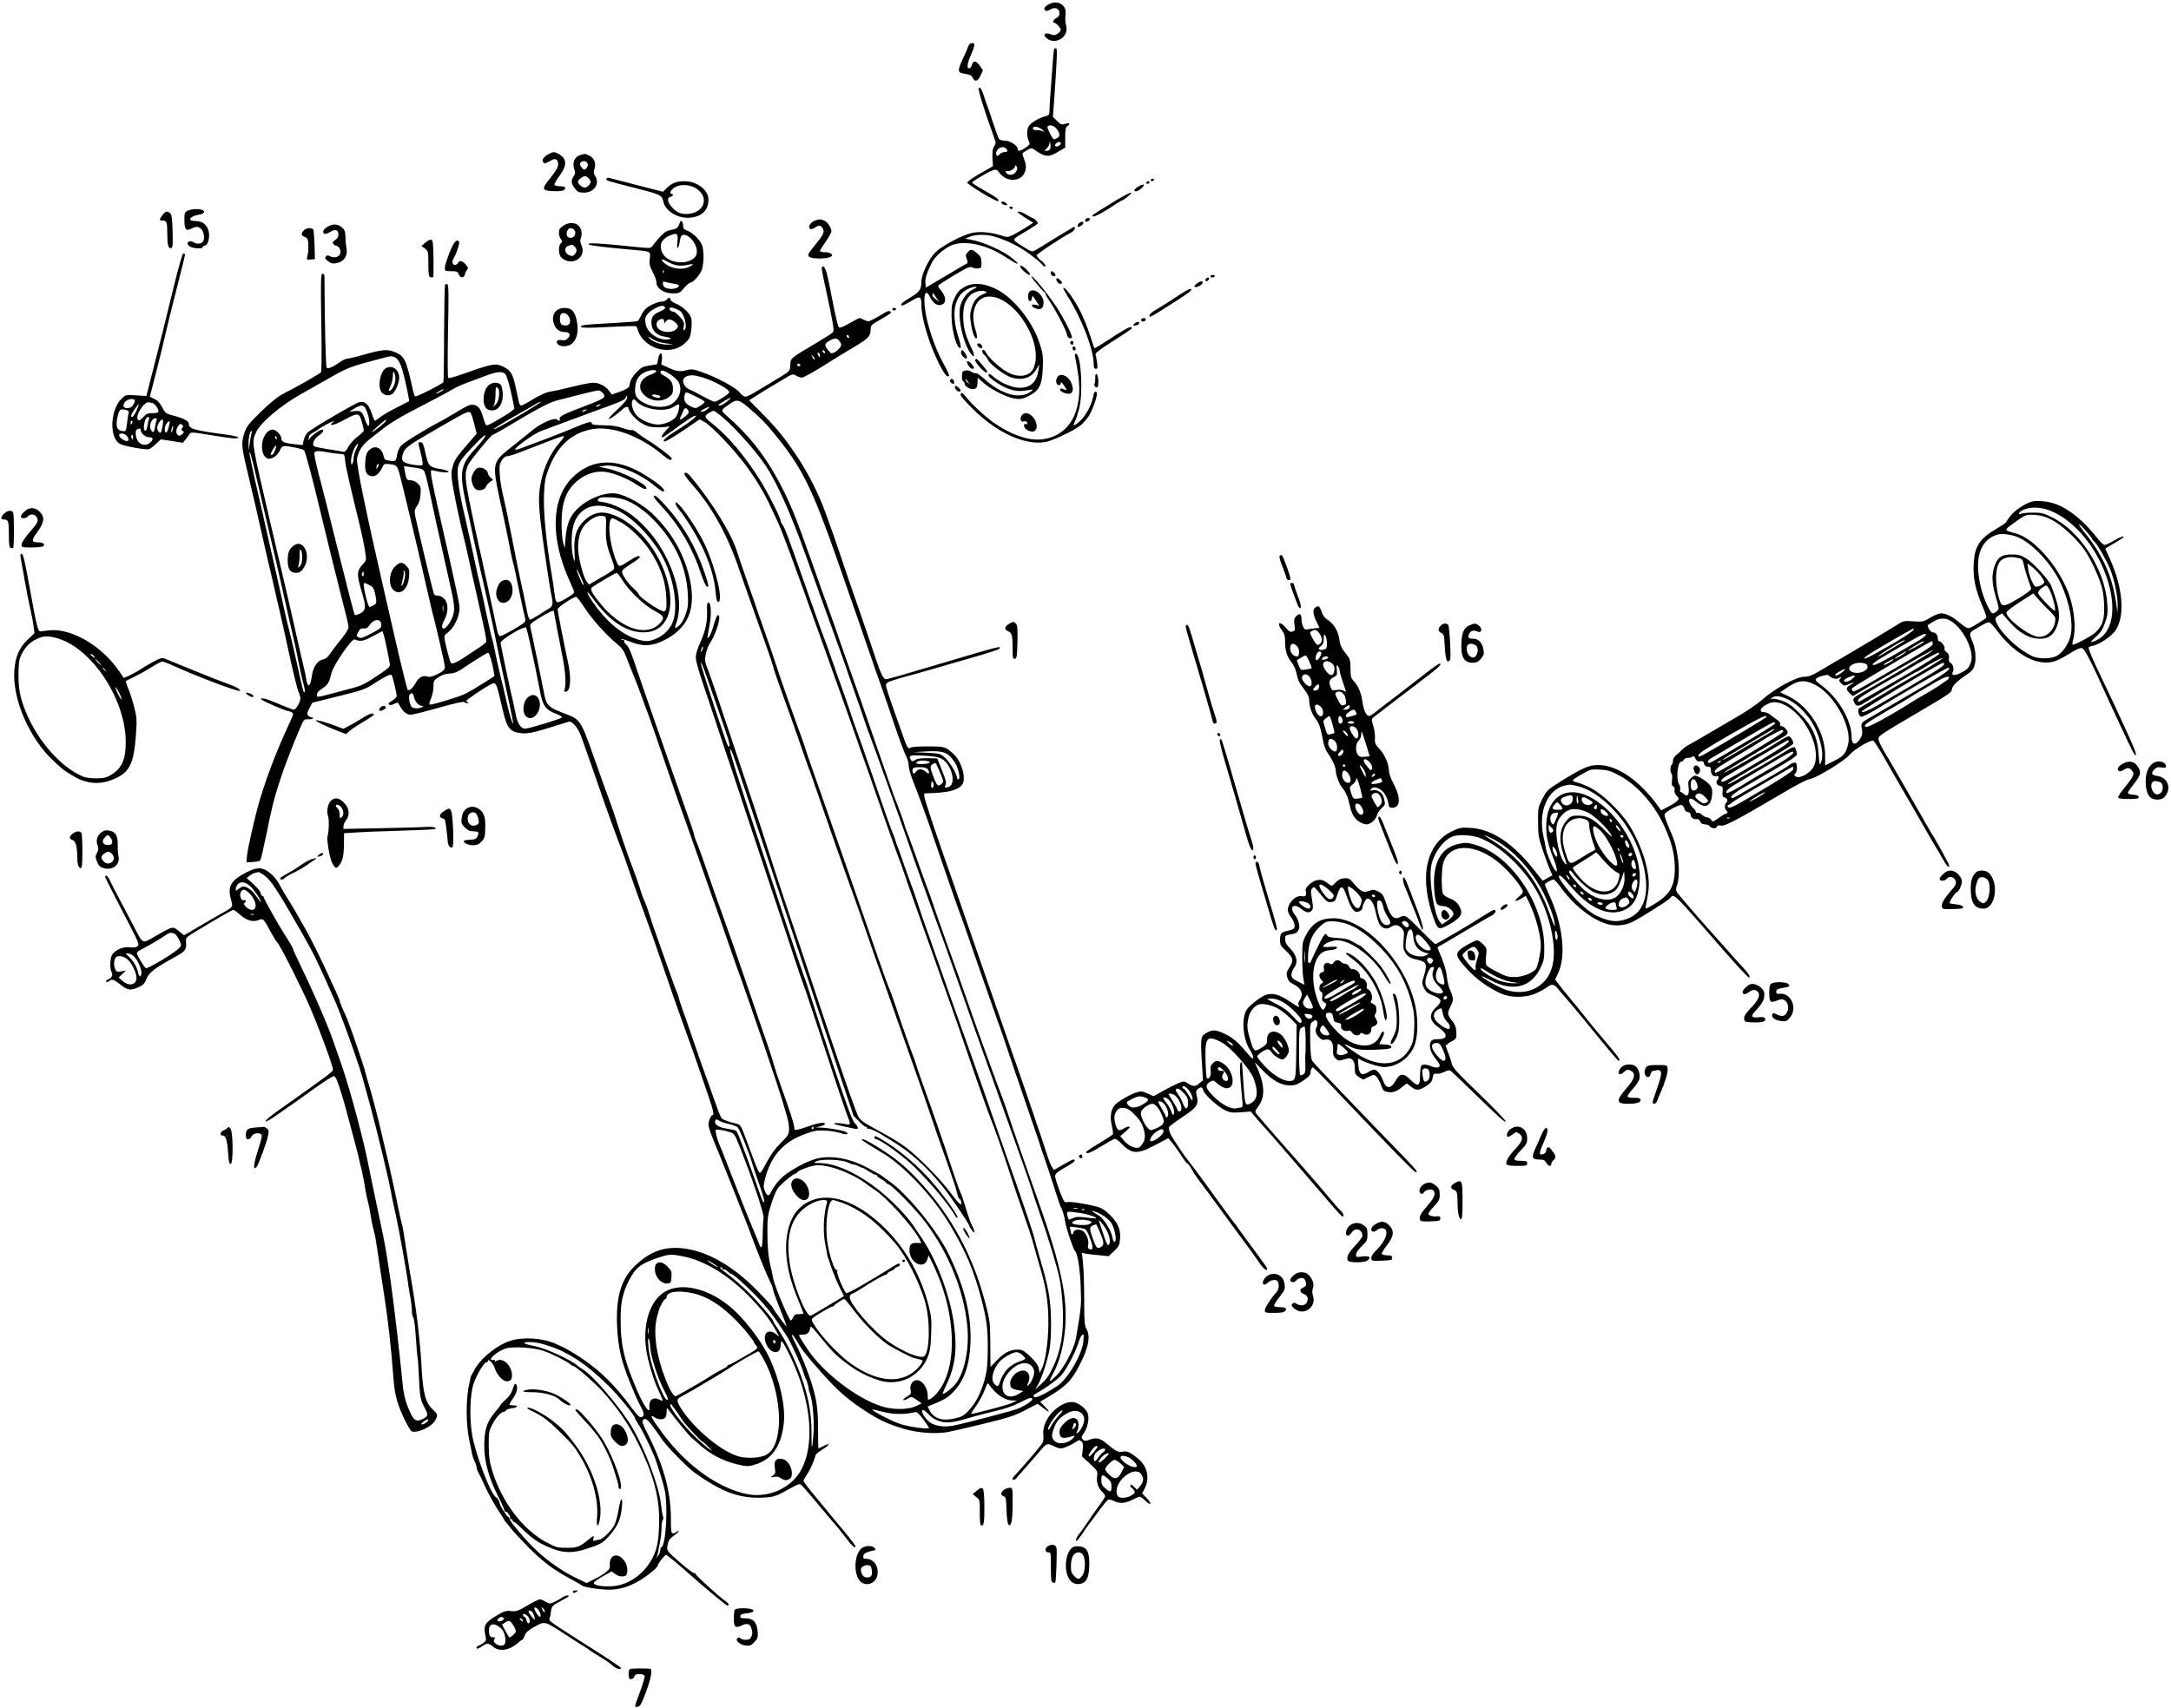 <?xml version="1.0" standalone="no"?>
<!DOCTYPE svg PUBLIC "-//W3C//DTD SVG 20010904//EN"
 "http://www.w3.org/TR/2001/REC-SVG-20010904/DTD/svg10.dtd">
<svg version="1.0" xmlns="http://www.w3.org/2000/svg"
 width="1713pt" height="1348pt" viewBox="0 0 1713 1348"
 preserveAspectRatio="xMidYMid meet">
<g transform="translate(0,1348) scale(0.1,-0.1)"
fill="#000000" stroke="none">
<path d="M8268 13442 c-16 -9 -28 -22 -28 -29 0 -21 20 -25 44 -10 38 26 76
11 76 -29 0 -16 -8 -28 -25 -36 -23 -10 -35 -38 -17 -38 14 0 52 -40 52 -55 0
-8 -11 -22 -25 -31 -21 -14 -30 -14 -56 -4 -38 16 -63 0 -38 -25 69 -69 188 1
161 94 -6 20 -8 56 -5 81 4 36 1 50 -17 73 -26 32 -79 37 -122 9z"/>
<path d="M7639 13113 c-5 -16 -16 -41 -24 -58 -67 -143 -66 -148 8 -159 31 -5
45 -13 52 -29 16 -36 38 -31 61 15 l20 43 -24 35 c-27 41 -54 45 -62 11 -3
-14 -11 -26 -18 -29 -24 -8 -23 28 3 90 40 93 42 108 16 108 -14 0 -25 -9 -32
-27z"/>
<path d="M8316 13088 c-2 -7 -10 -94 -16 -193 -7 -99 -14 -196 -16 -215 -1
-19 -3 -52 -3 -72 -1 -33 -5 -39 -28 -44 -56 -14 -123 -54 -138 -84 -16 -31
-13 -84 6 -122 7 -13 1 -23 -28 -43 -42 -28 -63 -32 -63 -11 0 27 -59 66 -100
66 -20 0 -42 6 -47 13 -6 6 -26 64 -47 127 -20 63 -41 124 -46 135 -4 11 -16
43 -24 70 -20 62 -31 79 -44 71 -9 -5 50 -195 123 -394 14 -39 14 -45 -1 -67
-12 -18 -15 -42 -13 -90 l4 -66 -100 -57 c-55 -32 -101 -64 -103 -72 -2 -15
234 -157 245 -147 10 11 -9 26 -107 82 -55 31 -100 60 -100 64 0 3 15 15 33
26 143 86 156 90 181 54 58 -83 183 -75 206 13 8 28 7 47 -5 80 -9 24 -17 47
-18 52 -1 6 15 19 35 30 31 18 41 19 55 8 89 -63 116 -66 193 -19 l55 32 0 79
c0 65 3 80 19 92 26 19 14 29 -21 16 -25 -8 -32 -6 -62 23 l-33 33 12 163 c22
331 24 379 11 379 -6 0 -13 -6 -15 -12z m23 -627 c26 -36 27 -57 2 -71 -11 -5
-22 -10 -24 -10 -11 0 -58 91 -52 100 13 21 54 10 74 -19z m-111 -8 c15 -16
20 -21 10 -14 -11 8 -34 14 -53 14 -24 -1 -35 3 -35 13 0 24 48 16 78 -13z
m58 -149 c-3 -8 -15 -14 -26 -14 l-20 0 20 20 c11 11 21 30 21 43 2 17 3 16 6
-6 3 -16 2 -35 -1 -43z m84 47 c0 -15 -28 -33 -40 -26 -8 5 -8 11 1 21 13 15
39 19 39 5z m-432 -43 c18 -18 14 -28 -12 -28 -13 0 -29 -7 -36 -15 -17 -21
-30 -19 -30 4 0 40 51 66 78 39z m78 -184 c-19 -27 -57 -32 -76 -9 -11 13 -8
15 13 15 27 0 57 23 57 43 0 7 5 4 11 -6 8 -14 7 -24 -5 -43z"/>
<path d="M4322 12260 c-37 -23 -50 -46 -34 -62 11 -11 16 -9 61 17 29 16 47
11 54 -17 7 -27 -10 -60 -68 -132 -61 -74 -58 -90 20 -94 72 -4 105 4 105 23
0 11 -11 15 -39 15 -22 0 -43 5 -46 10 -4 6 14 38 39 72 64 86 60 139 -11 176
-30 16 -43 15 -81 -8z"/>
<path d="M4583 12258 c-47 -12 -69 -58 -53 -109 11 -31 10 -40 -4 -60 -22 -33
-20 -57 10 -96 22 -29 31 -33 71 -33 82 0 129 71 88 134 -12 18 -13 29 -4 55
14 41 -2 83 -39 102 -36 18 -33 17 -69 7z m55 -74 c2 -11 -5 -27 -14 -35 -14
-12 -19 -10 -35 10 -15 19 -17 27 -8 38 17 20 53 12 57 -13z m6 -110 c9 -8 16
-22 16 -29 0 -19 -28 -45 -47 -45 -20 0 -53 29 -53 46 0 14 38 44 57 44 6 0
19 -7 27 -16z"/>
<path d="M4785 12070 c-8 -14 -1 -16 229 -74 203 -52 209 -55 220 -108 16 -73
114 -133 207 -126 96 7 149 58 149 143 0 75 -88 144 -187 145 -65 0 -99 -13
-140 -52 l-32 -31 -203 52 c-112 29 -210 55 -220 57 -9 3 -19 0 -23 -6z m722
-87 c87 -70 47 -177 -71 -190 -57 -7 -97 9 -136 54 -35 39 -39 73 -10 80 20 5
28 23 10 23 -22 0 -8 32 23 51 49 31 134 23 184 -18z"/>
<path d="M9080 12060 c0 -5 4 -10 9 -10 6 0 13 5 16 10 3 6 -1 10 -9 10 -9 0
-16 -4 -16 -10z"/>
<path d="M9045 12040 c-3 -5 1 -10 9 -10 9 0 16 5 16 10 0 6 -4 10 -9 10 -6 0
-13 -4 -16 -10z"/>
<path d="M8982 12008 c-34 -21 -42 -38 -18 -38 20 0 71 45 60 53 -6 3 -24 -4
-42 -15z"/>
<path d="M8765 11874 c-160 -99 -151 -92 -141 -101 8 -8 82 31 168 89 31 21
61 38 65 38 4 0 24 14 43 30 66 56 6 31 -135 -56z"/>
<path d="M7902 11878 c3 -7 15 -15 28 -16 21 -3 22 -2 11 12 -16 19 -44 21
-39 4z"/>
<path d="M7965 11840 c3 -5 10 -10 16 -10 5 0 9 5 9 10 0 6 -7 10 -16 10 -8 0
-12 -4 -9 -10z"/>
<path d="M1480 11817 c-23 -12 -25 -19 -25 -75 0 -73 13 -89 56 -66 38 19 55
18 79 -6 20 -20 27 -74 12 -96 -12 -19 -50 -22 -72 -7 -23 16 -50 11 -50 -10
0 -8 11 -19 25 -25 32 -15 95 -16 95 -2 0 6 5 10 11 10 22 0 38 35 39 82 0 66
-39 111 -98 113 -23 1 -45 4 -48 8 -14 13 18 35 61 42 45 6 60 27 29 39 -26
10 -88 6 -114 -7z"/>
<path d="M1281 11781 c-27 -37 -26 -41 3 -41 31 0 36 -15 36 -103 0 -90 8
-119 29 -115 14 3 16 20 13 133 -3 104 -7 132 -20 143 -24 19 -39 15 -61 -17z"/>
<path d="M8030 11805 c0 -2 28 -22 61 -44 l62 -39 -58 -37 c-32 -20 -78 -46
-101 -58 -43 -21 -44 -21 -101 -3 -77 25 -171 31 -228 17 -81 -20 -234 -102
-285 -153 -52 -52 -110 -174 -110 -232 0 -60 -15 -81 -89 -125 -66 -39 -87
-61 -60 -61 6 0 38 16 71 36 69 42 78 38 78 -38 0 -69 35 -209 82 -328 47
-121 106 -230 125 -230 20 0 17 10 -38 111 -63 115 -124 296 -139 413 -17 127
3 176 40 98 20 -42 55 -66 85 -58 46 12 42 68 -7 123 -11 12 -18 26 -14 31 3
5 59 41 126 81 102 61 123 70 140 61 12 -6 33 -10 48 -8 25 3 27 6 26 47 -1
38 -6 49 -35 73 -40 33 -50 34 -74 7 -17 -17 -17 -24 -7 -52 7 -18 9 -33 5
-34 -5 -2 -80 -46 -168 -98 l-160 -95 -3 37 c-3 36 9 76 51 161 23 49 106 119
164 140 106 37 273 -1 420 -98 95 -62 122 -69 58 -14 -74 63 -227 132 -336
153 l-44 8 30 12 c52 22 126 24 194 6 89 -23 203 -79 281 -137 67 -50 72 -54
105 -88 13 -14 21 -17 24 -9 2 7 -13 26 -33 42 -20 16 -36 35 -36 42 0 11 203
146 278 184 19 10 32 41 17 41 -3 0 -69 -40 -148 -88 -78 -49 -152 -94 -164
-100 -19 -11 -32 -6 -98 37 -86 55 -89 46 38 120 48 29 87 55 87 60 0 9 -33
41 -43 41 -4 0 -25 11 -47 25 -36 23 -70 33 -70 20z m-631 -690 c15 -19 15
-19 -4 -5 -35 26 -42 35 -37 49 3 10 7 9 15 -5 5 -10 17 -28 26 -39z"/>
<path d="M8565 11749 c-4 -6 -4 -13 -1 -16 8 -8 36 5 36 17 0 13 -27 13 -35
-1z"/>
<path d="M6430 11739 c-32 -11 -56 -47 -41 -62 10 -10 23 -6 54 15 23 17 51 0
55 -34 2 -17 -10 -41 -40 -78 -86 -106 -91 -113 -71 -127 20 -16 121 -17 158
-3 23 9 25 13 15 25 -7 9 -29 15 -51 15 -22 0 -39 4 -39 10 0 5 20 38 45 73
25 36 45 72 45 81 0 29 -28 72 -55 84 -30 14 -40 14 -75 1z"/>
<path d="M5364 11723 c-12 -38 -22 -48 -55 -54 -19 -3 -43 -10 -55 -17 -20
-10 -72 -67 -104 -111 -15 -21 -18 -21 -120 -11 -308 32 -402 37 -384 21 9 -8
126 -23 334 -41 159 -14 154 -12 147 -71 -5 -41 -2 -57 23 -105 17 -31 30 -69
30 -85 0 -45 59 -84 128 -84 51 0 56 2 90 43 20 23 42 42 49 42 23 0 81 66 92
106 17 62 16 154 -2 195 -18 42 -77 97 -119 111 -22 8 -28 16 -28 38 0 34 -18
49 -26 23z m-19 -151 c-4 -33 -3 -52 3 -48 5 3 12 24 15 47 7 50 18 63 46 54
56 -18 103 -102 86 -155 -10 -33 -63 -60 -118 -60 -87 0 -149 41 -162 107 -8
45 14 79 67 103 60 27 71 19 63 -48z m-3 -186 c20 -4 55 -2 79 3 53 12 60 7
20 -13 -57 -30 -147 -18 -198 28 -37 32 -26 39 20 13 23 -14 58 -28 79 -31z
m-105 -58 c-3 -8 -6 -5 -6 6 -1 11 2 17 5 13 3 -3 4 -12 1 -19z m60 -83 c63
-11 67 -13 53 -30 -14 -17 -72 -20 -101 -5 -22 12 -27 55 -5 47 8 -3 32 -9 53
-12z"/>
<path d="M8510 11715 c-7 -9 -10 -19 -6 -22 8 -9 38 9 44 25 5 17 -23 15 -38
-3z"/>
<path d="M4450 11703 c-14 -9 -28 -22 -32 -27 -13 -18 -9 -60 7 -83 13 -18 13
-22 0 -33 -17 -15 -20 -72 -4 -101 6 -12 24 -26 40 -33 84 -35 164 39 127 118
-9 19 -12 39 -7 51 25 64 -9 125 -70 125 -20 0 -48 -8 -61 -17z m78 -35 c28
-28 1 -75 -38 -63 -33 11 -21 75 15 75 6 0 16 -5 23 -12z m6 -134 c20 -19 20
-35 2 -59 -12 -16 -19 -18 -43 -10 -38 14 -45 61 -11 74 32 13 35 13 52 -5z"/>
<path d="M2583 11690 c-33 -20 -42 -43 -23 -55 6 -4 26 3 44 14 41 26 66 19
66 -19 0 -19 -8 -33 -26 -45 -20 -13 -23 -19 -13 -31 6 -8 18 -14 25 -14 8 0
19 -11 25 -24 23 -49 -28 -84 -81 -56 -13 7 -21 6 -29 -4 -9 -11 -6 -18 15
-35 30 -24 48 -26 93 -10 42 15 65 60 55 108 -4 20 -8 60 -8 90 -1 45 -6 57
-29 77 -34 29 -71 30 -114 4z"/>
<path d="M2397 11662 c-24 -26 -21 -41 8 -52 20 -8 25 -17 27 -47 2 -57 2 -65
-6 -101 -8 -33 -8 -33 26 -30 l33 3 -3 105 c-2 58 -6 113 -8 123 -7 23 -56 22
-77 -1z"/>
<path d="M3355 11564 l-30 -25 28 -20 c26 -20 27 -23 27 -120 0 -81 3 -101 15
-106 9 -3 19 -3 22 1 7 7 4 261 -4 282 -7 20 -24 17 -58 -12z"/>
<path d="M3547 11487 c-20 -50 -37 -104 -37 -119 0 -27 2 -28 50 -28 45 0 52
-3 60 -26 12 -30 43 -29 48 1 2 11 10 27 17 35 11 13 10 19 -10 43 -26 30 -52
35 -61 12 -4 -8 -15 -15 -25 -15 -23 0 -25 31 -4 63 18 29 45 114 37 121 -21
21 -40 -1 -75 -87z"/>
<path d="M1366 11198 c-38 -156 -73 -301 -79 -323 -6 -22 -38 -148 -71 -280
l-61 -240 -30 2 c-16 1 -53 3 -82 5 -46 3 -55 0 -82 -26 -93 -89 -101 -315
-12 -360 36 -18 205 -48 228 -40 10 4 35 23 55 42 l37 35 87 -13 87 -14 21 26
c12 14 26 33 31 43 10 17 19 16 171 -9 169 -28 214 -31 214 -17 0 4 -42 14
-92 21 -262 35 -298 45 -298 87 0 20 -44 44 -117 62 -65 17 -68 19 -93 67 -18
35 -36 54 -62 66 l-36 17 50 193 c27 106 58 231 68 278 10 47 50 210 89 362
39 153 71 282 71 288 0 5 -6 10 -13 10 -8 0 -36 -100 -81 -282z m-303 -874 c4
-4 -1 -20 -10 -35 -12 -21 -25 -29 -45 -29 -35 0 -43 15 -24 45 16 24 63 35
79 19z m137 -24 c16 0 50 -43 50 -62 0 -15 -8 -18 -46 -18 -38 0 -50 -5 -74
-32 -22 -24 -33 -29 -41 -21 -28 28 52 152 88 138 8 -3 19 -5 23 -5z m-123
-60 c-12 -27 -27 -50 -34 -50 -8 0 -10 7 -6 18 6 18 51 82 58 82 2 0 -6 -22
-18 -50z m-79 4 c16 -5 21 -12 17 -25 -4 -10 -9 -47 -13 -81 -7 -59 -9 -63
-31 -60 -52 5 -62 39 -40 128 12 45 20 50 67 38z m177 -71 c-4 -10 -9 -35 -12
-55 -6 -38 -17 -49 -26 -25 -6 17 3 69 16 85 14 18 30 15 22 -5z m60 -10 c-4
-10 -9 -35 -12 -55 -6 -42 -17 -48 -33 -18 -17 33 7 90 37 90 10 0 13 -6 8
-17z m50 -30 c-12 -69 -15 -75 -31 -62 -18 15 -18 49 2 77 23 34 36 27 29 -15z
m-241 12 c-4 -8 -8 -15 -10 -15 -2 0 -4 7 -4 15 0 8 4 15 10 15 5 0 7 -7 4
-15z m286 -40 c-13 -47 -30 -52 -30 -8 0 25 28 68 38 58 3 -2 -1 -25 -8 -50z
m108 -2 c-9 -11 -9 -16 3 -23 12 -8 12 -11 -2 -25 -37 -37 -66 17 -33 63 13
18 19 21 30 11 11 -9 12 -15 2 -26z m-77 -19 c-5 -16 -10 -21 -10 -12 -1 18
10 51 15 45 2 -1 -1 -16 -5 -33z m-251 1 c0 -23 37 -55 64 -55 34 0 39 -13 15
-38 -28 -31 -72 -29 -98 4 -23 29 -28 89 -8 97 21 9 27 7 27 -8z m-118 -37
c24 -20 30 -48 10 -48 -24 0 -62 28 -62 46 0 17 31 18 52 2z m58 -20 c0 -18
-2 -20 -9 -8 -6 8 -7 18 -5 22 9 14 14 9 14 -14z"/>
<path d="M8050 11376 c0 -14 58 -66 74 -66 14 0 -15 39 -44 60 -24 17 -30 18
-30 6z"/>
<path d="M6485 11370 c-3 -5 4 -48 15 -97 11 -48 34 -159 52 -246 28 -137 30
-159 18 -171 -8 -8 -76 -51 -150 -95 -181 -107 -184 -109 -184 -159 -1 -47 -4
-51 -76 -95 -220 -134 -260 -157 -278 -157 -12 0 -32 14 -46 33 -29 38 -186
123 -299 161 -65 23 -83 25 -115 16 -56 -15 -81 -12 -145 17 l-59 27 5 43 c6
59 -19 59 -30 1 l-9 -43 -59 -9 c-52 -8 -65 -15 -102 -53 -24 -24 -45 -56 -49
-71 -3 -15 -8 -34 -10 -43 -2 -8 -33 -26 -70 -39 l-66 -23 -26 33 c-29 37 -76
60 -124 60 -18 0 -89 -14 -158 -31 -69 -17 -149 -35 -177 -39 -36 -6 -80 -26
-135 -59 -45 -28 -88 -51 -95 -51 -7 0 -15 10 -18 23 -3 12 -14 65 -25 117
-23 108 -40 137 -96 165 -64 32 -85 28 -344 -64 -46 -16 -88 -27 -93 -24 -5 3
-6 159 -2 368 6 277 5 364 -4 370 -7 4 -15 4 -19 0 -4 -4 -7 -176 -8 -384 0
-207 -3 -381 -6 -387 -10 -16 -216 -119 -223 -112 -4 4 -11 24 -16 45 -54 246
-65 270 -140 303 -63 26 -96 24 -253 -20 -58 -17 -115 -30 -125 -30 -10 0 -35
-11 -55 -25 -63 -43 -97 -58 -108 -47 -8 8 -16 326 -18 725 0 9 -7 17 -15 17
-14 0 -15 -43 -10 -382 4 -211 3 -388 -2 -395 -9 -12 -191 -117 -300 -171 -42
-22 -97 -66 -172 -139 -97 -94 -114 -116 -131 -165 -27 -78 -25 -110 15 -278
35 -145 102 -434 135 -585 10 -44 28 -123 40 -175 13 -52 31 -131 41 -175 10
-44 29 -129 44 -190 14 -60 51 -225 81 -365 31 -140 62 -267 70 -282 8 -15 14
-37 14 -50 0 -29 -35 -88 -52 -88 -7 0 -60 20 -118 45 -102 43 -140 53 -140
37 0 -8 192 -92 210 -92 6 0 20 -5 30 -10 18 -10 18 -14 -17 -88 -102 -221
-173 -405 -234 -607 -38 -129 -97 -388 -101 -446 l-3 -44 50 3 c28 2 54 7 58
12 5 4 26 95 48 201 43 215 61 287 109 434 32 100 107 294 160 415 27 63 29
65 64 64 20 -1 36 3 36 7 0 5 -6 9 -14 9 -7 0 -19 7 -26 15 -9 11 -7 23 12 57
l23 43 205 51 c185 46 212 55 275 96 94 61 136 81 145 71 8 -8 40 -141 40
-166 0 -8 -17 -25 -37 -37 -28 -16 -33 -24 -23 -30 8 -5 25 -3 42 6 26 14 28
13 43 -16 22 -43 55 -70 86 -70 15 0 114 25 220 55 127 36 197 51 203 45 6 -6
17 -10 25 -9 11 0 12 2 4 6 -7 2 -13 8 -13 13 0 8 135 99 189 128 46 24 46 25
97 -197 34 -146 57 -176 142 -186 65 -7 94 0 380 90 25 8 75 -51 98 -116 41
-113 145 -413 159 -454 23 -70 146 -409 160 -440 7 -16 27 -73 45 -125 55
-161 76 -219 135 -380 32 -85 93 -258 136 -385 79 -233 123 -358 198 -565 23
-63 48 -133 56 -155 7 -22 45 -132 84 -244 69 -198 80 -241 63 -241 -12 0 -32
-47 -32 -75 0 -14 16 -64 36 -112 31 -75 143 -354 243 -608 16 -38 45 -115 65
-170 52 -139 114 -291 142 -347 13 -26 24 -55 24 -65 0 -10 25 -78 55 -152 30
-74 53 -136 52 -137 -4 -5 -107 134 -107 144 0 5 -55 66 -122 135 -196 199
-397 314 -587 336 -153 17 -266 -25 -387 -144 -98 -96 -140 -229 -136 -429 2
-123 18 -236 48 -333 28 -93 102 -274 139 -341 30 -53 32 -78 6 -85 -15 -3
-33 14 -79 77 -125 170 -244 288 -387 384 -97 64 -121 78 -210 118 -104 46
-254 56 -357 24 -97 -30 -221 -126 -274 -212 -22 -37 -41 -73 -42 -80 0 -7 -3
-24 -7 -38 -30 -121 -30 -330 0 -465 8 -38 18 -83 20 -99 3 -15 12 -41 20 -57
8 -15 15 -35 15 -44 0 -8 4 -23 9 -33 6 -9 33 -66 61 -126 28 -60 73 -142 101
-183 27 -40 49 -76 49 -78 0 -3 8 -13 18 -24 9 -10 28 -34 42 -52 14 -18 75
-83 135 -144 113 -113 190 -170 330 -246 44 -23 82 -46 85 -49 12 -16 169 -38
238 -34 85 6 151 29 242 86 56 36 120 91 120 104 0 13 55 84 65 84 10 0 96
-72 230 -191 94 -83 247 -209 255 -209 17 0 11 17 -12 33 -50 33 -243 209
-240 218 1 6 -2 8 -8 4 -5 -3 -57 35 -114 85 -95 83 -104 94 -101 122 7 50 14
62 55 92 22 16 37 32 35 35 -3 2 -11 -1 -17 -7 -7 -7 -19 -12 -28 -12 -14 0
-16 16 -16 118 0 201 -55 408 -169 638 -59 118 -63 130 -47 142 20 15 41 -5
112 -108 52 -77 81 -111 175 -205 85 -85 102 -99 194 -159 166 -109 296 -150
451 -144 99 4 111 8 246 84 46 25 54 27 69 14 9 -8 72 -80 138 -160 67 -80
127 -151 135 -159 7 -7 40 -49 73 -92 55 -72 79 -94 79 -70 0 5 -35 51 -77
103 -43 51 -83 100 -90 108 -6 8 -64 77 -127 154 -64 76 -116 143 -116 150 0
6 14 30 30 54 24 37 50 94 66 150 2 7 26 27 54 44 59 37 67 57 10 28 -21 -11
-41 -20 -42 -20 -2 0 -3 71 -3 158 -1 157 -10 225 -51 357 -31 99 -89 241
-127 314 -22 40 -34 72 -27 69 6 -2 25 -28 42 -57 31 -57 75 -113 197 -250
114 -127 183 -189 295 -266 138 -94 210 -129 351 -171 108 -31 244 -41 341
-25 38 7 170 37 294 68 193 47 239 63 321 106 l97 50 40 -31 c55 -44 64 -40
18 7 l-39 40 48 28 c169 100 208 142 287 310 50 107 60 182 32 234 -17 30 -19
57 -19 229 0 107 -4 235 -9 284 l-9 89 39 -7 c21 -3 69 -9 106 -12 l66 -7 42
40 c35 32 43 47 47 86 9 78 -13 134 -76 197 -43 42 -68 58 -106 68 -87 23
-210 42 -233 36 -18 -5 -25 1 -41 39 -25 57 -49 129 -55 160 -4 24 9 36 107
91 45 26 61 46 35 46 -6 0 -43 -19 -82 -42 l-70 -41 -15 23 c-9 13 -23 49 -33
79 -17 59 -212 631 -268 786 -17 50 -56 160 -85 245 -29 85 -81 234 -115 330
-34 96 -110 317 -170 490 -59 173 -136 394 -170 490 -84 239 -157 458 -165
498 -6 29 -4 32 17 32 158 3 243 22 278 65 38 45 0 185 -67 246 -62 57 -69 59
-203 59 -74 0 -130 -4 -136 -10 -13 -13 -26 2 -42 45 -6 17 -42 119 -81 229
-39 109 -71 207 -71 218 0 10 10 23 23 28 25 10 153 48 182 54 11 3 76 21 145
41 69 20 217 63 329 95 112 32 208 63 214 69 29 29 9 24 -478 -121 -312 -93
-400 -118 -416 -118 -17 0 -41 48 -73 145 -22 67 -72 215 -162 475 -41 118
-100 289 -130 380 -31 91 -59 174 -64 185 -4 11 -24 67 -45 125 -52 147 -137
315 -225 447 -102 152 -158 220 -277 341 l-102 103 68 43 c37 24 81 51 97 60
16 9 63 37 104 62 72 44 75 45 101 30 15 -9 36 -16 47 -16 11 0 87 42 169 93
81 51 192 120 246 151 109 65 127 85 127 136 0 33 4 37 80 80 44 25 80 48 80
52 0 19 -25 17 -58 -5 -21 -13 -56 -34 -80 -46 -39 -20 -44 -20 -72 -6 -16 8
-33 15 -38 15 -5 0 -42 -19 -81 -42 -47 -27 -75 -38 -82 -31 -5 5 -20 63 -34
129 -13 65 -34 169 -46 231 -21 102 -38 138 -54 113z m215 -551 c0 -6 -4 -7
-10 -4 -5 3 -10 11 -10 16 0 6 5 7 10 4 6 -3 10 -11 10 -16z m-74 -34 c15 -22
15 -27 2 -48 -9 -12 -27 -29 -42 -37 -26 -13 -28 -12 -51 16 -32 39 -31 51 8
74 43 26 63 25 83 -5z m-116 -86 c0 -6 -4 -7 -10 -4 -5 3 -10 11 -10 16 0 6 5
7 10 4 6 -3 10 -11 10 -16z m-40 -27 c0 -15 -2 -15 -10 -2 -13 20 -13 33 0 25
6 -3 10 -14 10 -23z m-42 -28 c-4 -3 -12 5 -18 18 -12 22 -12 22 6 6 10 -10
15 -20 12 -24z m-3321 20 c31 -8 52 -44 74 -127 20 -72 51 -219 46 -223 -1 -1
-45 -24 -97 -50 -52 -26 -111 -60 -130 -76 -19 -15 -38 -28 -41 -28 -4 0 -15
24 -24 53 -29 89 -68 114 -125 83 -154 -82 -370 -212 -387 -233 -12 -15 -24
-42 -28 -61 l-6 -34 -67 7 c-79 8 -102 19 -102 46 0 25 -43 69 -68 69 -44 0
-84 -61 -85 -130 -1 -58 23 -100 57 -100 31 0 70 32 86 70 8 19 20 30 33 30
44 0 147 -23 157 -34 10 -13 78 -268 125 -471 26 -110 149 -610 170 -690 40
-153 55 -215 55 -235 0 -14 -25 -53 -58 -94 -33 -39 -71 -90 -86 -113 -20 -29
-36 -43 -59 -47 -42 -8 -76 -59 -86 -128 -12 -92 -35 -102 -46 -20 -4 26 -11
61 -16 77 -4 17 -29 122 -54 235 -51 228 -60 268 -206 890 -158 677 -154 656
-119 738 32 74 192 210 355 302 72 40 185 104 251 142 119 67 151 79 359 133
106 28 95 26 122 19z m3208 -64 c3 -5 -1 -10 -9 -10 -9 0 -16 5 -16 10 0 6 4
10 9 10 6 0 13 -4 16 -10z m-1137 -51 c-2 -6 -22 -17 -43 -25 -78 -26 -107
-94 -64 -148 48 -61 146 -76 206 -30 28 21 33 31 33 68 0 46 -20 75 -70 101
-31 16 -37 29 -20 40 15 9 93 -39 124 -76 45 -54 26 -141 -43 -186 -50 -33
-139 -32 -210 3 -69 35 -85 60 -79 129 5 61 30 97 83 121 37 16 88 18 83 3z
m-1192 -20 c12 -10 36 -90 58 -199 l15 -75 -26 -22 c-27 -22 -155 -97 -185
-108 -13 -5 -19 5 -33 52 -22 77 -38 100 -75 108 -26 6 -46 -2 -128 -51 -53
-32 -110 -65 -127 -74 -148 -78 -305 -176 -324 -201 -13 -17 -26 -49 -28 -70
-7 -48 -13 -52 -62 -44 -33 5 -40 11 -45 38 -14 67 -72 89 -116 42 -19 -20
-25 -40 -28 -89 -5 -72 7 -103 42 -112 34 -8 63 11 87 58 20 40 21 40 66 35
49 -5 58 -13 73 -67 24 -89 153 -627 195 -815 26 -115 53 -232 60 -260 42
-161 105 -435 105 -458 0 -22 -9 -31 -57 -56 -43 -21 -64 -26 -81 -20 -34 13
-69 -6 -92 -50 -20 -40 -54 -68 -64 -53 -5 9 -54 206 -101 412 -19 85 -55 241
-79 345 -144 626 -227 1027 -219 1067 10 57 42 106 91 145 27 21 82 64 123 97
41 32 133 88 204 125 154 79 318 167 360 192 17 9 55 26 85 37 30 11 98 36
150 56 92 34 129 38 156 15z m1563 -29 c73 -23 172 -74 196 -100 16 -17 14
-20 -37 -54 -29 -20 -60 -36 -69 -36 -10 0 -48 18 -86 39 -38 21 -85 46 -105
54 -58 24 -78 84 -35 105 33 16 65 14 136 -8z m-2049 -95 c0 -2 -13 -11 -30
-20 -38 -19 -40 -11 -2 9 31 17 32 18 32 11z m1256 -26 c13 -14 15 -25 9 -35
-6 -9 -64 -36 -130 -61 -180 -67 -226 -90 -219 -108 7 -17 -7 -20 -22 -5 -17
17 -120 -27 -183 -77 -31 -25 -65 -53 -77 -62 -11 -10 -61 -50 -111 -89 -136
-107 -139 -123 -83 -387 42 -193 71 -331 85 -410 9 -44 19 -93 25 -110 5 -16
13 -55 19 -85 9 -50 63 -305 76 -357 4 -19 -7 -30 -89 -78 -52 -30 -101 -55
-109 -55 -11 0 -19 18 -27 58 -7 31 -22 107 -35 167 -14 61 -40 184 -60 275
-19 91 -39 183 -45 205 -5 22 -33 150 -61 285 -53 257 -56 297 -23 365 16 35
181 235 193 235 4 0 36 17 72 38 299 179 376 219 449 236 41 10 98 24 125 32
79 21 169 42 186 43 9 1 24 -8 35 -20z m772 -47 c17 -9 32 -20 32 -24 0 -11
-57 -48 -73 -48 -9 0 -32 9 -51 21 -36 21 -46 52 -30 93 6 16 12 14 122 -42z
m-319 22 c2 -2 2 -7 -2 -10 -9 -10 -68 7 -61 18 5 9 52 3 63 -8z m-334 -102
c-43 -39 -75 -75 -72 -78 6 -6 64 35 111 78 23 21 46 23 46 5 0 -27 61 -94
110 -121 39 -21 65 -28 113 -28 34 -1 72 2 85 6 19 6 17 2 -13 -31 -35 -38
-42 -53 -26 -53 4 0 38 23 76 50 100 76 168 120 183 120 18 0 -41 -49 -113
-94 -112 -69 -147 -98 -136 -109 6 -6 54 20 146 82 l136 92 41 -23 c53 -30
223 -208 314 -329 80 -105 155 -229 203 -334 18 -38 43 -92 56 -120 34 -72
103 -256 332 -895 24 -69 78 -217 118 -330 41 -113 106 -297 146 -410 39 -113
93 -266 120 -340 26 -74 91 -259 143 -410 53 -151 101 -284 106 -295 5 -11 19
-47 29 -80 11 -33 40 -118 66 -190 25 -71 70 -197 99 -280 30 -82 77 -215 105
-295 128 -359 177 -498 240 -685 71 -209 174 -499 196 -550 16 -37 107 -299
145 -420 16 -49 56 -169 90 -265 34 -96 72 -213 85 -260 12 -47 37 -132 54
-190 46 -156 64 -275 63 -435 -1 -145 -24 -303 -54 -360 l-15 -28 -7 35 c-5
25 -23 51 -65 92 -53 49 -64 56 -101 56 -60 0 -105 -23 -163 -83 l-52 -54 -1
176 c-1 153 -4 190 -27 281 -99 406 -274 733 -543 1019 -104 111 -183 175
-318 259 -88 55 -126 72 -126 57 0 -3 81 -55 158 -100 171 -100 402 -345 534
-565 127 -211 192 -364 251 -590 42 -161 51 -228 51 -390 -1 -127 -5 -170 -23
-239 -28 -107 -71 -191 -127 -251 -39 -42 -53 -50 -114 -64 -96 -21 -162 0
-195 64 l-16 31 38 15 c96 40 122 56 161 96 88 90 130 207 139 383 10 218 -43
440 -168 702 -94 195 -334 489 -481 588 -23 17 -45 32 -48 35 -3 3 -14 10 -25
16 -11 6 -46 26 -79 43 -141 79 -296 108 -413 78 -84 -22 -218 -96 -280 -155
-28 -27 -60 -70 -72 -95 -24 -52 -36 -52 -57 -2 -11 28 -11 41 2 91 48 187
147 296 326 359 67 24 89 27 155 23 43 -3 97 -12 121 -21 43 -15 68 -6 33 12
-22 12 -148 33 -201 33 l-35 0 38 10 c20 6 37 14 37 19 0 16 -54 9 -125 -17
-77 -27 -114 -36 -116 -26 -1 4 -3 16 -4 27 -3 26 -36 128 -98 300 -28 77 -56
163 -63 190 -7 28 -42 136 -79 240 -36 105 -106 307 -154 450 -49 143 -108
312 -131 375 -56 155 -155 436 -190 540 -16 47 -38 107 -49 133 -12 27 -23 59
-25 72 -2 13 -22 74 -45 137 -22 62 -90 257 -152 433 -61 176 -140 403 -176
505 -35 102 -77 225 -94 273 -33 100 -51 138 -73 156 -9 7 -13 17 -10 22 3 5
-3 9 -12 9 -10 0 -15 3 -11 6 3 3 35 -6 71 -20 96 -39 169 -36 261 9 192 95
257 243 210 475 -42 201 -142 378 -298 527 -79 75 -207 146 -285 158 -88 14
-225 -40 -308 -122 -58 -57 -83 -120 -92 -232 l-6 -76 -12 40 c-7 22 -13 90
-13 151 -1 170 37 270 130 344 66 52 136 74 209 67 69 -8 176 -50 251 -100 56
-37 79 -45 79 -27 0 31 -191 127 -300 151 l-75 16 41 7 c91 16 267 -51 388
-149 69 -55 86 -64 86 -44 0 21 -120 108 -216 157 -198 100 -374 79 -511 -60
-165 -168 -172 -477 -17 -816 19 -41 34 -80 34 -86 0 -7 -30 -29 -66 -50 -76
-43 -79 -42 -89 43 -3 31 -15 106 -25 166 -40 233 -62 464 -58 600 4 111 9
141 33 205 68 184 176 287 335 321 159 34 385 -46 570 -202 47 -40 70 -49 70
-26 -1 12 -122 104 -195 147 -22 13 -55 37 -74 52 -18 16 -39 27 -46 24 -8 -3
-40 4 -72 16 -42 15 -84 21 -150 22 -67 1 -93 4 -93 14 0 21 -28 14 -149 -37
-100 -42 -248 -99 -409 -158 -23 -9 -45 -14 -47 -11 -12 11 152 129 205 147
30 11 141 52 245 91 105 39 241 89 304 112 88 32 115 46 119 62 6 20 6 20 10
1 3 -15 -16 -39 -73 -93z m860 58 c-33 -26 -65 -39 -65 -26 0 7 83 56 94 56 5
0 -8 -13 -29 -30z m-711 1 c56 -62 218 -86 288 -43 19 12 39 22 43 22 12 0 -2
-70 -20 -97 -22 -33 -90 -63 -145 -63 -52 0 -134 35 -166 71 -27 30 -44 81
-37 108 7 26 15 26 37 2z m878 -44 c108 -92 146 -132 241 -251 188 -235 271
-406 457 -936 119 -339 222 -637 245 -705 13 -38 44 -128 69 -200 26 -71 67
-188 91 -260 90 -267 125 -365 145 -402 11 -21 20 -55 20 -76 0 -20 16 -77 36
-125 38 -94 118 -314 164 -452 50 -149 187 -544 200 -575 7 -16 50 -138 95
-270 87 -249 198 -569 208 -595 14 -35 53 -150 132 -385 47 -137 107 -315 135
-395 28 -80 58 -167 66 -195 8 -27 26 -79 39 -115 13 -36 45 -132 71 -215 26
-82 50 -154 54 -160 12 -16 31 -82 35 -118 4 -37 65 -220 76 -227 20 -14 41
-137 46 -279 6 -153 5 -166 -37 -411 -13 -79 -95 -235 -153 -294 -27 -26 -50
-46 -53 -43 -3 3 9 30 26 60 68 121 107 328 97 517 -11 196 -68 425 -202 806
-140 397 -200 568 -240 691 -24 73 -53 154 -63 180 -27 66 -192 522 -241 663
-52 151 -136 388 -206 580 -31 85 -69 196 -86 245 -16 50 -38 113 -49 140 -31
84 -57 153 -110 305 -28 80 -56 154 -61 165 -5 11 -11 29 -13 40 -2 11 -15 47
-27 80 -13 33 -24 62 -24 65 -1 3 -7 19 -14 35 -7 17 -17 41 -21 55 -5 14 -36
104 -70 200 -34 96 -72 207 -85 245 -37 110 -158 457 -210 600 -26 72 -55 155
-65 185 -9 30 -44 129 -77 220 -33 91 -93 257 -132 370 -140 395 -184 502
-282 680 -102 186 -227 342 -387 482 -59 53 -60 47 18 102 51 37 72 33 142
-27z m-1672 15 c-92 -57 -117 -72 -211 -126 -53 -31 -105 -58 -115 -62 -33
-11 47 40 181 116 72 40 139 79 150 86 11 7 25 13 30 13 6 0 -10 -12 -35 -27z
m500 -2 c-8 -5 -19 -10 -25 -10 -5 0 -3 5 5 10 8 5 20 10 25 10 6 0 3 -5 -5
-10z m-1835 -47 c19 -50 25 -105 12 -113 -5 -3 -17 19 -27 49 -21 64 -33 73
-85 67 l-40 -5 40 25 c61 36 79 32 100 -23z m2685 17 c-23 -18 -50 -26 -50
-15 0 6 53 34 65 34 6 0 -1 -8 -15 -19z m-150 -9 c8 -16 4 -24 -21 -45 -37
-31 -54 -34 -39 -7 5 11 14 31 20 45 11 31 25 33 40 7z m-810 -1 c-8 -5 -19
-10 -25 -10 -5 0 -3 5 5 10 8 5 20 10 25 10 6 0 3 -5 -5 -10z m1043 -22 c91
-63 299 -290 382 -418 87 -134 191 -366 301 -670 46 -129 95 -264 108 -300 13
-36 50 -137 81 -225 32 -88 73 -203 92 -255 19 -52 38 -106 43 -120 4 -14 33
-97 64 -185 31 -88 73 -207 92 -265 20 -58 40 -114 45 -125 10 -23 274 -759
294 -820 28 -85 203 -572 282 -785 19 -52 75 -210 124 -350 49 -140 102 -291
118 -335 16 -44 43 -118 59 -165 17 -47 49 -137 72 -200 22 -63 79 -223 127
-355 47 -132 102 -287 123 -345 21 -58 50 -141 64 -185 14 -44 45 -138 70
-210 70 -198 135 -415 157 -518 10 -51 22 -157 25 -237 8 -185 -16 -331 -76
-455 -39 -81 -50 -96 -109 -150 l-33 -30 21 36 c30 51 76 192 92 280 8 44 13
134 12 224 -2 165 -20 271 -89 500 -19 66 -39 138 -44 160 -8 38 -121 370
-230 675 -28 80 -62 177 -75 215 -38 111 -160 459 -205 585 -72 200 -191 535
-322 910 -16 47 -38 108 -48 135 -10 28 -28 82 -40 120 -12 39 -33 97 -45 130
-13 33 -42 114 -65 180 -22 66 -45 129 -50 140 -5 11 -12 31 -15 45 -4 14 -13
39 -21 55 -13 28 -82 226 -172 490 -23 66 -60 172 -82 235 -23 63 -48 135 -57
160 -46 137 -95 278 -102 295 -5 11 -30 81 -55 155 -44 127 -57 163 -106 293
-10 28 -67 187 -125 352 -130 370 -155 436 -172 456 -7 8 -13 21 -13 27 0 25
-101 225 -166 328 -116 185 -246 339 -369 437 -69 54 -72 63 -33 87 40 24 34
24 71 -2z m-1943 -10 c5 -13 17 -52 25 -86 l16 -64 -33 -38 c-125 -144 -138
-163 -154 -214 -14 -46 -15 -65 -6 -132 10 -72 68 -349 91 -434 6 -19 21 -89
36 -155 14 -66 36 -167 50 -225 24 -105 36 -162 75 -339 12 -52 19 -100 16
-106 -2 -7 -37 -34 -78 -60 -40 -26 -84 -55 -98 -65 -48 -33 -92 -52 -101 -43
-5 5 -17 44 -28 88 -32 130 -32 129 -2 150 38 25 78 92 91 151 11 51 12 46
-49 324 -11 52 -52 235 -91 405 -40 171 -74 332 -77 359 -6 49 -6 49 21 42 58
-14 116 -19 116 -8 0 5 -32 16 -70 22 -84 14 -91 22 -115 133 -14 63 -20 77
-36 77 -23 0 -23 6 2 -91 11 -45 17 -85 12 -89 -4 -4 -39 -3 -76 3 -82 14 -96
30 -77 88 16 48 36 62 305 217 218 126 219 126 235 90z m-883 -10 c10 -12 33
-96 33 -116 0 -6 -22 -27 -49 -48 -28 -20 -60 -57 -73 -81 -15 -28 -28 -41
-38 -38 -8 2 -62 12 -120 20 -58 9 -109 20 -114 25 -16 16 4 60 39 83 31 20
47 48 28 47 -22 -2 -76 -40 -95 -66 -11 -16 -17 -21 -14 -11 3 10 6 23 6 28 0
4 13 15 29 24 16 8 35 20 43 27 7 7 42 28 78 46 36 19 54 25 41 14 -48 -39 0
-32 81 13 87 47 109 53 125 33z m207 -40 c-6 -15 -103 -92 -109 -86 -3 3 105
98 112 98 1 0 0 -6 -3 -12z m-1060 -100 c-4 -13 -10 -48 -14 -78 l-7 -55 -2
52 c-1 49 12 103 24 103 4 0 3 -10 -1 -22z m1833 -40 c-9 -13 -38 -48 -66 -78
-118 -129 -128 -184 -76 -425 21 -93 50 -231 66 -305 16 -74 38 -175 49 -225
12 -49 29 -128 40 -175 10 -47 29 -128 40 -180 12 -52 28 -126 35 -165 7 -38
43 -207 79 -375 36 -168 66 -309 65 -315 0 -26 -28 60 -48 150 -12 55 -36 156
-53 225 -17 69 -37 158 -44 198 -8 40 -16 77 -18 81 -3 4 -19 72 -36 152 -31
147 -63 293 -81 364 -5 22 -11 49 -13 60 -5 27 -74 339 -87 395 -32 132 -50
234 -56 307 -8 113 -2 125 154 286 55 57 81 70 50 25z m-1633 6 c3 -8 2 -12
-4 -9 -6 3 -10 10 -10 16 0 14 7 11 14 -7z m2232 -36 c-71 -81 -123 -190 -148
-310 -27 -133 -21 -219 49 -688 13 -91 28 -183 33 -205 17 -71 13 -89 -22
-109 -18 -11 -56 -34 -84 -53 -28 -18 -56 -33 -62 -33 -6 0 -16 26 -22 58 -14
73 -47 228 -66 314 -8 37 -28 136 -44 220 -32 164 -60 301 -86 413 -9 39 -19
104 -21 145 -4 63 -1 80 16 108 14 21 29 32 43 32 13 0 64 16 113 36 50 20
113 44 140 54 28 10 79 30 115 44 36 14 71 25 78 25 8 1 -7 -23 -32 -51z
m-1606 -53 c-11 -22 -20 -53 -20 -70 0 -16 -5 -37 -10 -45 -7 -11 -10 -5 -10
23 0 37 20 98 42 124 19 24 18 8 -2 -32z m-640 -9 c-6 -20 -18 -36 -26 -36
-12 0 -11 8 7 40 27 47 36 45 19 -4z m-165 -136 c25 -109 36 -157 104 -445 16
-66 43 -183 61 -260 17 -77 42 -185 55 -240 12 -55 33 -145 45 -200 12 -55 31
-137 41 -182 11 -45 24 -104 29 -130 24 -124 39 -193 54 -247 14 -53 15 -78 2
-65 -3 3 -17 59 -31 124 -32 149 -60 268 -84 365 -11 41 -27 107 -35 145 -32
150 -88 397 -121 540 -19 83 -39 170 -44 195 -5 25 -23 104 -40 175 -52 224
-80 358 -71 349 5 -5 20 -61 35 -124z m586 120 c29 -6 70 -11 90 -12 36 -1 37
-1 42 -52 5 -51 35 -181 107 -476 21 -85 43 -190 50 -234 12 -77 11 -78 -14
-105 -52 -55 -54 -81 -10 -227 34 -116 32 -137 -12 -164 -21 -11 -40 -17 -45
-13 -4 4 -62 229 -129 498 -67 270 -128 513 -136 540 -26 93 -54 214 -54 235
0 23 26 26 111 10z m390 -117 c-8 -15 -10 -15 -11 -2 0 17 10 32 18 25 2 -3
-1 -13 -7 -23z m332 -10 c16 -3 32 -14 37 -26 9 -23 35 -130 44 -180 6 -33 84
-386 126 -572 68 -296 72 -324 55 -379 -15 -50 -54 -106 -74 -106 -19 0 -17
26 6 69 32 61 32 133 -2 166 -13 14 -35 25 -49 25 -14 0 -27 4 -31 10 -7 11
-146 592 -152 637 -4 22 2 40 18 62 16 21 24 49 27 90 4 54 2 62 -21 85 -16
16 -37 26 -56 26 -31 0 -35 5 -47 73 l-7 39 49 -7 c27 -3 62 -9 77 -12z m1632
-253 c78 -34 144 -82 221 -161 161 -169 249 -361 261 -574 4 -85 2 -109 -16
-159 -21 -60 -42 -90 -73 -107 -16 -9 -16 -7 -2 33 46 130 20 315 -73 507 -82
173 -229 334 -366 401 -48 24 -104 43 -134 47 -37 4 -50 9 -46 19 7 19 30 23
108 19 42 -2 90 -12 120 -25z m-57 -86 c120 -61 272 -225 347 -373 85 -169
118 -394 72 -502 -22 -54 -67 -100 -122 -125 -62 -29 -95 -30 -171 -4 -118 41
-237 143 -336 288 -60 88 -57 108 3 25 131 -177 261 -263 398 -263 171 0 250
161 191 393 -64 253 -256 482 -455 542 -77 24 -143 6 -205 -53 -64 -62 -85
-130 -77 -252 5 -79 4 -82 -8 -45 -21 69 -19 213 5 277 53 141 191 177 358 92z
m-116 -39 c10 -4 12 -26 9 -91 -3 -92 6 -143 46 -246 20 -53 23 -70 14 -82 -6
-8 -53 -38 -103 -66 l-91 -53 -18 24 c-25 33 -62 170 -67 249 -5 86 18 166 61
208 54 52 108 72 149 57z m137 -52 c79 -47 186 -158 242 -253 67 -113 101
-218 106 -330 6 -126 1 -132 -74 -90 -65 37 -143 97 -143 111 0 5 -19 26 -41
46 -44 40 -85 98 -91 128 -2 14 17 31 71 65 40 25 72 50 70 55 -6 14 -25 8
-85 -31 -79 -51 -81 -51 -99 -7 -58 138 -77 343 -32 343 7 0 41 -17 76 -37z
m-308 -471 c5 -14 5 -21 0 -17 -10 5 -52 109 -50 123 0 7 31 -58 50 -106z
m-1731 67 c0 -11 -4 -18 -10 -14 -5 3 -7 12 -3 20 7 21 13 19 13 -6z m2040
-46 c53 -86 175 -202 256 -244 75 -40 81 -53 41 -97 -101 -110 -298 -48 -459
142 -71 85 -94 124 -79 139 15 15 184 115 196 116 6 0 26 -25 45 -56z m-1997
-39 c29 -14 36 -24 46 -66 16 -71 14 -83 -14 -96 -14 -7 -27 -12 -29 -12 -11
0 -46 136 -46 175 0 19 2 19 43 -1z m1687 -161 c66 -104 180 -232 271 -306 36
-29 51 -51 72 -105 14 -37 35 -92 48 -122 35 -86 44 -109 79 -205 17 -49 36
-99 40 -110 11 -26 84 -236 159 -456 51 -151 100 -290 170 -484 10 -27 43
-122 74 -210 31 -88 77 -218 102 -290 26 -71 76 -213 111 -315 35 -102 70
-203 78 -225 99 -267 370 -1065 380 -1119 2 -6 12 -40 23 -76 11 -36 20 -86
19 -111 -2 -42 -8 -51 -67 -110 -41 -41 -78 -91 -103 -139 -21 -41 -44 -81
-52 -89 -15 -16 -17 -11 -104 224 -54 147 -55 149 -90 158 -62 15 -104 30
-115 41 -6 6 -23 45 -37 86 -15 41 -38 107 -52 145 -58 160 -110 308 -153 435
-25 74 -56 165 -70 201 -13 36 -25 75 -28 87 -2 11 -8 29 -13 39 -5 10 -32 83
-60 163 -28 80 -70 197 -92 260 -23 63 -48 135 -55 160 -17 56 -48 142 -56
155 -4 6 -19 48 -33 95 -15 47 -42 123 -61 170 -33 85 -90 253 -125 365 -10
33 -32 98 -50 145 -35 94 -64 175 -140 390 -84 237 -97 256 -203 295 -144 53
-157 67 -176 175 -11 61 -96 470 -106 511 -6 24 0 30 79 78 76 46 106 59 106
47 0 -7 40 -212 66 -346 25 -124 33 -227 19 -270 -6 -18 -3 -21 11 -18 37 7
43 107 15 235 -30 137 -81 397 -81 416 0 15 122 97 146 97 6 0 30 -30 54 -67z
m-1103 -45 c-2 -13 -4 -5 -4 17 -1 22 1 32 4 23 2 -10 2 -28 0 -40z m-489
-103 c3 -29 -2 -33 -77 -73 -67 -36 -84 -41 -101 -32 -19 10 -19 13 -5 40 15
29 23 34 56 31 9 -1 24 10 33 24 34 51 89 57 94 10z m1172 -140 c12 -55 30
-138 40 -185 10 -47 26 -128 36 -180 24 -139 46 -171 137 -205 31 -12 45 -21
38 -28 -12 -12 -259 -87 -287 -87 -33 0 -61 40 -73 105 -7 33 -16 78 -21 100
-27 110 -100 457 -100 473 0 24 191 138 201 119 4 -6 17 -57 29 -112z m-1150
48 c10 -36 37 -167 46 -223 3 -22 -9 -33 -106 -97 -106 -70 -116 -75 -268
-114 -214 -57 -202 -55 -202 -30 0 13 14 30 40 46 45 29 58 49 74 119 16 68
162 280 185 270 44 -19 69 -14 141 25 41 22 76 41 77 41 1 0 7 -17 13 -37z
m844 -185 c8 -29 18 -71 21 -93 l6 -40 -90 -58 c-50 -32 -112 -68 -138 -81
-46 -23 -251 -86 -279 -86 -10 0 -9 11 6 46 11 25 20 68 20 95 0 46 2 50 41
76 28 18 55 27 87 28 38 2 60 11 112 46 81 55 183 118 192 119 4 0 13 -24 22
-52z m-608 -297 c7 -35 38 -71 62 -71 15 0 15 -2 2 -10 -19 -12 -60 -13 -79
-1 -18 12 -31 87 -18 100 18 18 27 13 33 -18z m4216 -457 c14 -10 38 -38 53
-62 29 -46 46 -132 26 -132 -6 0 -11 7 -11 16 0 28 -61 128 -98 159 -33 28
-41 30 -141 35 l-106 5 90 5 c108 6 153 0 187 -26z m-48 -34 c74 -45 111 -189
57 -217 -30 -15 -44 -8 -30 15 8 13 1 40 -28 112 l-38 95 -75 2 c-53 1 -82 -3
-99 -14 -20 -12 -25 -13 -32 -2 -24 39 -13 42 102 36 85 -5 118 -11 143 -27z
m-115 -16 c20 -4 22 -7 10 -15 -18 -11 -99 -12 -99 0 0 17 49 25 89 15z m98
-88 c29 -70 30 -75 14 -90 -27 -25 -36 -20 -59 37 -34 83 -36 103 -15 116 10
6 21 11 24 11 3 0 19 -33 36 -74z m-97 24 c20 -31 11 -44 -13 -22 -29 27 -62
28 -80 2 -15 -22 -27 -17 -27 11 0 21 12 26 68 25 26 -1 46 -7 52 -16z m46
-136 c-9 -25 -24 -7 -18 22 4 23 6 24 14 10 5 -10 7 -24 4 -32z m-1613 -2664
c31 -7 63 -20 70 -29 16 -18 93 -213 112 -281 7 -25 33 -102 58 -172 25 -70
42 -130 37 -133 -9 -6 -11 -2 -61 140 -21 61 -57 160 -79 220 -23 61 -48 128
-56 150 -9 22 -19 44 -23 48 -9 9 -12 10 -84 22 -58 9 -93 34 -84 60 7 15 9
16 30 2 12 -8 48 -20 80 -27z m667 -30 c0 -5 -5 -10 -11 -10 -5 0 -7 5 -4 10
3 6 8 10 11 10 2 0 4 -4 4 -10z m-660 -34 c32 -10 38 -19 71 -101 103 -257
201 -551 194 -576 -3 -10 -6 -62 -7 -117 0 -113 -9 -140 -28 -90 -6 18 -23 58
-35 88 -39 91 -132 324 -202 505 -36 94 -71 184 -79 200 -18 43 -33 103 -26
109 7 7 62 -2 112 -18z m929 -239 c19 -9 40 -17 48 -17 8 0 24 -5 36 -12 12
-7 27 -13 34 -14 6 -1 28 -14 49 -28 21 -14 44 -26 51 -26 7 0 13 -4 13 -8 0
-5 16 -17 35 -28 19 -10 35 -22 35 -26 0 -3 9 -9 19 -13 34 -10 223 -206 297
-305 180 -243 296 -529 325 -800 19 -171 -12 -348 -78 -453 -21 -34 -95 -97
-114 -97 -4 0 8 30 26 68 74 151 90 288 60 497 -30 215 -137 496 -248 659 -23
33 -46 68 -52 77 -62 103 -220 262 -350 353 -153 107 -291 165 -404 168 -56 1
-56 1 -26 15 42 19 199 13 244 -10z m-111 -43 c75 -21 189 -75 242 -115 25
-19 63 -46 85 -60 91 -59 300 -291 349 -386 l16 -32 -35 1 c-46 2 -60 -13 -59
-61 3 -98 115 -153 141 -69 l10 33 41 -85 c153 -321 187 -695 82 -914 -28 -60
-75 -117 -112 -137 -16 -9 -18 -5 -18 25 0 95 -85 164 -126 101 -11 -16 -14
-34 -9 -54 6 -28 3 -33 -31 -53 -20 -12 -32 -24 -25 -26 6 -2 23 4 37 13 25
16 27 16 66 -11 l40 -28 -39 -19 c-52 -28 -160 -33 -245 -13 -192 45 -484 261
-614 456 -28 41 -56 85 -62 97 -11 20 -10 22 18 21 37 -1 58 16 62 50 3 25 10
18 84 -73 94 -115 123 -144 218 -214 78 -57 163 -100 251 -126 152 -44 310 33
372 180 21 50 26 82 30 185 5 107 2 138 -17 215 -58 238 -177 452 -340 616
-256 257 -522 320 -685 162 -72 -70 -111 -205 -101 -355 8 -119 34 -219 92
-361 24 -59 44 -110 44 -112 0 -3 -16 -5 -35 -5 -28 0 -38 -5 -47 -25 -6 -14
-14 -25 -17 -25 -16 1 -131 275 -141 335 -5 28 -13 68 -19 90 -19 76 -26 150
-26 275 0 114 3 134 33 227 24 73 42 111 65 135 40 41 112 98 126 98 5 0 11 5
13 11 2 6 35 22 73 35 75 26 114 25 213 -2z m-52 -271 c-28 -93 -34 -228 -15
-329 7 -32 13 -68 15 -79 1 -11 3 -21 4 -22 2 -2 3 -6 5 -10 1 -5 4 -15 7 -23
3 -8 16 -44 28 -80 13 -36 38 -95 56 -131 l33 -67 -122 -73 c-67 -41 -129 -77
-139 -81 -37 -15 -147 261 -169 427 -31 234 25 380 176 459 60 31 129 36 121
9z m104 1 c151 -52 286 -154 433 -324 88 -103 193 -310 237 -466 41 -146 37
-389 -7 -426 -27 -22 -155 28 -275 109 -126 84 -327 318 -313 362 3 12 11 21
16 21 6 0 40 19 77 43 92 60 186 112 195 109 4 -1 7 2 7 7 0 5 14 14 30 21 17
7 30 16 30 20 0 4 9 10 20 13 11 3 20 10 20 16 0 17 -12 13 -63 -19 -171 -108
-349 -210 -359 -204 -18 12 -78 152 -72 169 4 10 2 15 -6 13 -16 -4 -56 116
-71 215 -22 141 3 337 43 337 7 0 33 -7 58 -16z m1873 -51 c-7 -2 -21 -2 -30
0 -10 3 -4 5 12 5 17 0 24 -2 18 -5z m54 -9 c-3 -3 -12 -4 -19 -1 -8 3 -5 6 6
6 11 1 17 -2 13 -5z m155 -51 c23 -15 50 -42 60 -59 19 -33 37 -111 30 -132
-7 -23 -19 -12 -25 26 -9 50 -65 142 -103 167 -18 11 -40 25 -50 32 -16 10
-13 10 13 3 18 -5 52 -21 75 -37z m-195 26 c68 -10 142 -34 131 -43 -1 -2 -36
1 -77 6 -61 8 -80 7 -107 -5 -31 -15 -32 -15 -38 6 -14 53 -18 51 91 36z m91
-68 c9 -5 6 -11 -12 -20 -27 -15 -136 -7 -136 9 0 27 104 35 148 11z m101 -33
c35 -48 55 -109 46 -139 -10 -31 -22 -14 -50 74 -14 45 -29 88 -31 95 -11 24
5 11 35 -30z m-35 -40 c36 -83 40 -108 19 -124 -31 -23 -41 -16 -63 43 -35 94
-36 111 -9 122 13 5 25 10 27 10 2 1 13 -23 26 -51z m-119 16 c15 -4 28 -26
47 -79 27 -73 25 -93 -8 -81 -10 4 -13 13 -8 30 8 35 -13 94 -42 112 -28 19
-74 11 -74 -11 0 -8 -4 -15 -10 -15 -5 0 -10 6 -10 14 0 8 -3 22 -7 32 -5 15
-1 16 43 10 27 -4 58 -10 69 -12z m-3157 -220 c159 -32 341 -142 497 -298 107
-107 180 -198 225 -281 31 -55 31 -58 9 -38 -58 52 -110 21 -90 -54 27 -95
121 -115 121 -25 0 53 17 31 81 -103 167 -352 193 -711 66 -908 -85 -130 -256
-199 -413 -167 -229 47 -479 227 -666 480 -92 124 -107 155 -63 126 29 -19 66
-21 83 -4 7 7 12 28 12 47 0 33 1 34 15 16 83 -109 161 -203 188 -226 18 -15
46 -39 62 -54 84 -73 176 -121 286 -149 83 -20 98 -20 165 3 123 44 192 152
209 328 13 131 -34 337 -115 510 -67 142 -210 325 -328 417 -170 133 -368 175
-492 105 -120 -68 -181 -253 -151 -461 12 -85 61 -249 96 -318 12 -25 25 -55
29 -67 7 -21 6 -22 -22 -7 -48 24 -84 -3 -78 -59 8 -73 -51 17 -117 178 -85
204 -110 321 -110 505 -1 139 15 214 63 310 54 108 93 138 235 186 84 28 103
29 203 8z m266 -83 c-4 -4 -84 47 -84 54 0 2 20 -8 44 -23 24 -15 42 -29 40
-31z m36 -12 c0 -5 4 -8 9 -5 5 3 20 -5 35 -19 14 -13 26 -22 26 -19 0 13 94
-69 190 -166 91 -93 140 -156 246 -320 34 -51 121 -241 134 -292 7 -23 15 -47
20 -53 7 -9 21 -61 22 -82 0 -5 5 -19 10 -33 21 -54 35 -232 26 -324 -12 -131
-15 -127 -15 19 -1 139 -17 241 -60 380 -46 147 -131 328 -204 437 -22 31 -39
60 -39 64 0 14 -117 150 -195 227 -44 43 -113 104 -152 134 -74 56 -81 63 -63
63 6 0 10 -5 10 -11z m-229 -195 c113 -26 226 -98 347 -224 57 -58 132 -152
132 -164 0 -4 7 -14 16 -23 18 -19 12 -27 -50 -63 -25 -14 -69 -40 -100 -57
-31 -18 -60 -33 -66 -33 -5 0 -10 -4 -10 -8 0 -5 -17 -16 -37 -26 -21 -10 -54
-28 -73 -40 -72 -48 -281 -168 -298 -173 -35 -9 -128 229 -151 384 -18 118
-13 199 15 283 3 8 4 15 3 15 -1 0 8 19 20 43 12 23 26 42 31 42 6 0 10 6 10
14 0 44 92 57 211 30z m1268 -137 c74 -98 187 -213 263 -265 40 -28 192 -106
211 -109 34 -6 67 -16 67 -21 0 -19 -51 -77 -91 -102 -121 -78 -288 -51 -469
75 -100 70 -243 221 -300 318 -19 32 -19 35 -3 49 26 22 139 88 151 88 6 0 12
3 14 8 4 9 70 52 80 52 4 0 39 -42 77 -93z m-1622 -179 c-2 -13 -4 -5 -4 17
-1 22 1 32 4 23 2 -10 2 -28 0 -40z m3431 -61 c-8 -102 -123 -300 -205 -353
-102 -67 -171 -100 -184 -87 -9 10 -5 16 21 30 76 42 170 111 199 146 42 54
104 171 127 242 16 52 29 74 43 75 2 0 2 -24 -1 -53z m-3419 -34 c2 -77 59
-257 116 -364 27 -50 32 -74 14 -63 -30 18 -114 242 -134 354 -12 68 -16 146
-6 125 5 -11 10 -34 10 -52z m991 26 c0 -5 -4 -9 -10 -9 -5 0 -10 7 -10 16 0
8 5 12 10 9 6 -3 10 -10 10 -16z m-1779 -33 c154 -53 294 -147 458 -309 84
-83 211 -238 211 -258 0 -4 13 -27 29 -51 24 -35 74 -135 121 -243 19 -43 72
-213 85 -274 27 -126 9 -437 -26 -449 -5 -2 -9 -13 -9 -25 0 -12 -8 -31 -17
-42 l-16 -20 8 20 c4 11 8 29 10 40 2 11 8 44 14 74 6 29 11 78 11 107 0 29 4
55 9 59 6 3 6 17 1 35 -5 16 -11 57 -15 92 -16 143 -127 437 -231 611 -94 156
-305 404 -384 450 -16 10 -35 23 -43 30 -51 46 -247 136 -335 154 -98 19 -114
33 -39 33 38 0 89 -11 158 -34z m-51 -36 c66 -23 182 -82 211 -106 8 -8 19
-14 24 -14 16 0 163 -128 225 -195 123 -136 209 -261 285 -415 118 -238 168
-421 166 -611 -2 -171 -20 -248 -76 -333 -71 -107 -182 -176 -295 -183 -75 -5
-145 7 -145 26 0 6 32 30 71 52 l71 39 26 -20 c30 -24 82 -27 91 -4 28 72 -47
175 -105 144 -21 -12 -31 -42 -27 -79 3 -27 -34 -58 -130 -106 l-53 -27 -77
37 c-108 51 -224 131 -319 220 -83 77 -220 241 -216 257 2 4 -1 8 -7 8 -8 0
-64 85 -65 100 -3 21 -18 49 -30 54 -40 15 -164 340 -190 495 -22 132 -17 318
12 402 23 69 83 169 100 169 7 0 13 5 13 10 0 24 41 -18 52 -52 17 -56 64
-108 98 -108 16 0 30 7 34 16 29 76 -56 183 -116 145 -13 -8 -18 -8 -13 -1 4
7 1 10 -10 8 -62 -11 23 69 96 91 57 18 225 7 299 -19z m1748 -90 c84 -167
125 -385 103 -542 -15 -110 -51 -172 -110 -195 -49 -19 -143 -22 -201 -6 -132
36 -340 206 -446 364 -47 69 -49 88 -11 107 33 17 146 82 218 126 35 21 73 44
84 50 11 6 40 25 65 41 92 61 235 143 245 141 6 -1 29 -40 53 -86z m2029 58
c13 -12 23 -25 23 -29 0 -4 -21 -15 -47 -23 -74 -25 -127 -81 -152 -158 -14
-43 -17 -44 -43 -21 -34 31 -16 115 39 178 27 31 105 75 132 75 14 0 35 -10
48 -22z m76 -90 c9 -11 17 -31 17 -44 0 -32 -23 -85 -44 -103 -15 -12 -15 -11
-2 20 26 62 -12 111 -70 88 -57 -21 -90 -88 -65 -128 5 -8 29 -17 53 -21 l43
-6 -35 -22 c-116 -73 -179 49 -85 164 64 78 145 100 188 52z m-300 -192 c43
-46 98 -76 141 -77 l41 -1 -43 -20 c-41 -18 -313 -90 -319 -84 -2 2 9 20 25
42 40 56 65 102 86 157 18 47 19 48 33 27 8 -11 24 -31 36 -44z m302 -66 c6
-10 -51 -50 -111 -75 -43 -18 -439 -122 -519 -136 -73 -13 -146 0 -185 33 -32
26 -63 79 -53 89 7 7 24 -4 49 -31 28 -29 55 -45 92 -56 58 -17 102 -11 262
37 36 10 115 31 175 45 67 15 141 40 189 65 84 42 92 44 101 29z m-2808 -96
c21 -31 43 -63 48 -72 18 -29 152 -171 157 -168 2 1 21 -15 43 -37 75 -72 0
-19 -87 63 -115 107 -238 270 -204 270 2 0 21 -25 43 -56z m1652 -10 c71 -16
165 -15 227 2 17 5 30 -6 68 -55 25 -34 46 -64 46 -68 0 -14 -160 7 -229 31
-87 30 -266 128 -206 112 11 -3 54 -13 94 -22z"/>
<path d="M3053 10579 c-52 -19 -79 -154 -39 -198 23 -26 67 -27 89 -3 23 25
47 86 47 119 0 62 -46 101 -97 82z m67 -87 c0 -38 -22 -87 -44 -95 -12 -5 -11
3 5 36 10 23 19 60 19 82 0 30 3 36 10 25 5 -8 10 -30 10 -48z"/>
<path d="M2314 9172 c-33 -26 -44 -55 -44 -114 0 -69 19 -98 65 -98 28 0 39 6
60 37 66 97 -1 241 -81 175z m70 -93 c0 -33 -6 -55 -18 -67 -16 -16 -17 -15
-9 13 4 17 8 52 7 78 -1 35 2 45 10 37 6 -6 11 -33 10 -61z"/>
<path d="M3851 10436 c-42 -45 -48 -147 -11 -181 11 -10 31 -15 51 -13 48 4
81 63 76 135 -2 28 -9 59 -16 67 -20 24 -74 20 -100 -8z m86 -79 c-3 -33 -11
-56 -27 -70 l-22 -22 11 22 c6 12 11 50 11 84 0 55 2 60 16 48 12 -10 15 -25
11 -62z"/>
<path d="M3120 9013 c-53 -48 -58 -159 -10 -194 53 -39 111 16 118 113 4 50 1
59 -21 82 -33 33 -49 33 -87 -1z m74 -91 c-4 -23 -12 -50 -19 -59 -10 -14 -10
-5 1 37 8 30 12 62 9 70 -5 11 -3 12 5 4 7 -7 8 -27 4 -52z"/>
<path d="M3740 9758 c-11 -18 -20 -42 -20 -54 0 -37 21 -83 42 -89 30 -10 66
3 73 25 4 11 18 28 31 37 l25 16 -21 19 c-11 10 -20 25 -20 32 0 21 -34 46
-63 46 -20 0 -33 -9 -47 -32z"/>
<path d="M3963 8897 c-28 -12 -54 -78 -47 -116 20 -101 130 -62 128 44 -1 65
-33 93 -81 72z"/>
<path d="M5400 9738 c0 -7 29 -46 65 -86 149 -168 270 -384 361 -647 60 -172
98 -279 214 -605 29 -80 56 -161 61 -181 4 -20 26 -85 48 -145 63 -172 161
-450 198 -559 18 -55 38 -109 43 -120 4 -11 21 -56 35 -100 56 -165 267 -766
315 -895 17 -47 49 -137 70 -200 36 -107 128 -369 170 -485 10 -27 49 -140 88
-250 38 -110 93 -263 120 -340 53 -147 147 -418 189 -545 13 -41 56 -162 94
-268 38 -106 74 -215 80 -242 6 -28 14 -50 19 -50 4 0 10 -9 13 -20 12 -46
-15 -24 -79 63 -81 110 -261 293 -359 365 -38 28 -113 75 -165 103 -167 91
-179 99 -204 132 -16 21 -109 287 -271 772 -135 407 -261 783 -279 835 -18 52
-54 160 -80 240 -89 279 -189 586 -211 650 -12 36 -89 265 -170 510 -81 245
-161 479 -177 520 -27 69 -29 79 -19 128 6 29 19 65 29 80 47 68 92 206 73
225 -11 11 -19 -6 -45 -93 -8 -31 -23 -65 -31 -75 -18 -22 -18 -27 5 99 15 80
10 171 -9 171 -11 0 -14 -14 -12 -65 3 -88 -12 -158 -54 -250 -21 -46 -35 -93
-35 -117 0 -22 20 -98 44 -169 24 -71 69 -205 100 -299 31 -93 65 -197 76
-230 12 -33 104 -310 205 -615 102 -305 210 -629 240 -720 31 -91 83 -248 116
-350 34 -102 67 -198 74 -215 7 -16 83 -246 170 -510 86 -264 166 -499 176
-523 11 -24 17 -47 14 -52 -3 -4 -24 -4 -47 2 -43 9 -97 7 -68 -4 13 -5 62
-16 153 -35 34 -7 35 8 1 45 -20 21 -60 131 -163 437 -75 226 -154 466 -175
535 -21 69 -50 157 -65 195 -15 39 -76 219 -136 400 -60 182 -184 559 -277
838 -153 463 -194 602 -154 527 12 -23 74 -206 448 -1335 65 -198 208 -625
316 -950 l197 -590 46 -47 c26 -26 49 -44 53 -41 3 3 6 1 6 -6 0 -7 4 -10 8
-7 7 4 69 -22 102 -43 8 -6 47 -30 86 -53 145 -88 273 -203 400 -359 60 -73
214 -300 214 -316 0 -4 9 -19 20 -33 26 -33 26 -8 0 39 -11 20 -33 83 -50 140
-17 57 -34 109 -39 115 -5 6 -36 94 -70 196 -33 102 -81 244 -106 315 -26 72
-55 155 -65 185 -10 30 -35 100 -55 155 -20 55 -43 123 -52 150 -8 28 -20 61
-25 75 -22 54 -102 281 -139 395 -22 66 -45 129 -50 139 -6 10 -45 116 -86
235 -41 119 -112 324 -158 456 -46 132 -100 287 -120 345 -20 58 -82 233 -136
390 -55 157 -112 321 -128 365 -16 44 -31 89 -34 100 -3 11 -14 45 -25 75 -23
60 -93 258 -148 415 -20 55 -49 143 -66 195 -17 52 -48 145 -70 205 -22 61
-48 135 -58 165 -10 30 -50 147 -90 260 -40 113 -76 220 -82 239 -41 142 -197
395 -371 604 -24 28 -47 36 -47 15z m141 -1389 c-5 -13 -10 -19 -10 -12 -1 15
10 45 15 40 3 -2 0 -15 -5 -28z m19 -164 c38 -105 171 -488 186 -538 14 -44
13 -69 -1 -55 -13 13 -215 628 -215 655 0 14 9 -5 30 -62z"/>
<path d="M5160 9559 c0 -6 32 -45 71 -87 133 -144 236 -323 300 -519 19 -57
40 -103 47 -103 17 0 16 5 -18 109 -66 198 -170 379 -305 527 -73 80 -95 97
-95 73z"/>
<path d="M5330 9508 c0 -9 12 -30 26 -47 53 -63 137 -199 184 -296 61 -127 97
-248 106 -352 5 -60 11 -83 20 -83 45 0 -18 268 -107 458 -68 144 -229 369
-229 320z"/>
<path d="M6900 4506 c0 -9 6 -16 13 -16 31 0 214 -133 300 -217 137 -135 276
-302 327 -392 5 -9 12 -13 15 -9 9 9 -90 150 -181 259 -120 143 -280 279 -426
363 -39 23 -48 25 -48 12z"/>
<path d="M7600 3783 c1 -16 50 -87 50 -73 0 8 -9 30 -20 48 -19 31 -30 40 -30
25z"/>
<path d="M4166 7978 c-45 -39 -48 -136 -6 -158 29 -16 58 -3 81 33 51 85 -8
183 -75 125z"/>
<path d="M6248 4155 c-13 -30 2 -72 42 -115 60 -65 118 -19 85 66 -27 71 -103
101 -127 49z"/>
<path d="M7120 3530 c0 -5 5 -10 10 -10 6 0 10 5 10 10 0 6 -4 10 -10 10 -5 0
-10 -4 -10 -10z"/>
<path d="M5178 3506 c-9 -8 -12 -28 -10 -54 5 -55 53 -104 97 -100 28 3 30 6
33 51 3 43 0 51 -31 82 -37 37 -67 44 -89 21z"/>
<path d="M6120 1955 c-8 -10 -10 -30 -6 -59 6 -39 4 -46 -16 -60 -23 -16 -23
-16 9 -10 21 4 39 1 54 -10 28 -20 49 -20 73 -3 27 20 14 96 -21 131 -29 29
-74 34 -93 11z"/>
<path d="M4054 2543 c-18 -57 -30 -76 -65 -108 -22 -19 -39 -38 -39 -41 0 -3
-20 -30 -45 -59 -61 -71 -82 -134 -84 -249 -3 -128 31 -256 106 -406 32 -63
56 -119 55 -125 -2 -5 0 -7 3 -3 10 10 48 -39 40 -52 -4 -6 -1 -9 6 -8 7 2 13
-3 14 -9 0 -7 5 -13 10 -13 6 0 35 -24 65 -54 82 -79 127 -110 210 -145 127
-54 201 -52 367 11 51 19 72 34 117 87 61 70 84 125 93 219 9 92 -11 77 -26
-20 -7 -45 -22 -100 -33 -121 -23 -46 -96 -117 -120 -117 -9 0 -24 -3 -34 -7
-14 -5 -16 -2 -12 15 8 29 4 28 -45 -12 -66 -53 -86 -60 -167 -60 -69 0 -82 3
-157 43 -187 98 -354 319 -430 568 -21 72 -26 109 -27 198 0 101 2 114 28 164
29 56 70 101 92 101 7 0 14 5 16 11 2 5 22 13 46 16 48 6 57 23 12 23 -16 0
-30 3 -30 8 0 4 14 27 30 51 19 27 30 57 30 78 0 35 -17 45 -26 16z"/>
<path d="M4160 2513 c-53 -10 -37 -19 38 -19 88 1 184 -25 216 -58 26 -26 70
-50 85 -45 19 7 -80 73 -143 97 -60 23 -151 35 -196 25z"/>
<path d="M4160 2367 c0 -2 34 -21 75 -41 54 -28 99 -63 167 -130 115 -113 126
-125 175 -206 96 -158 147 -342 134 -483 -7 -76 9 -88 22 -16 28 152 -53 400
-191 584 -74 99 -101 129 -176 189 -79 63 -206 127 -206 103z"/>
<path d="M4541 2352 c2 -6 36 -44 74 -85 39 -41 84 -95 101 -118 39 -53 95
-166 117 -234 37 -112 47 -147 47 -165 0 -11 5 -20 10 -20 42 0 -51 263 -144
405 -57 86 -171 218 -194 223 -8 2 -13 -1 -11 -6z"/>
<path d="M4832 2228 c-10 -13 -15 -39 -13 -70 2 -28 61 -88 86 -88 55 0 65 57
23 127 -26 43 -73 58 -96 31z"/>
<path d="M8290 11325 c0 -16 27 -32 37 -21 7 7 -16 36 -28 36 -5 0 -9 -7 -9
-15z"/>
<path d="M9550 11300 c0 -5 6 -10 14 -10 8 0 18 5 21 10 3 6 -3 10 -14 10 -12
0 -21 -4 -21 -10z"/>
<path d="M8182 11238 c29 -35 56 -64 61 -66 4 -2 7 -8 7 -13 0 -5 18 -35 39
-67 47 -69 131 -234 131 -256 0 -18 26 -33 37 -22 11 10 -66 163 -129 256 -66
98 -174 230 -189 230 -6 0 13 -28 43 -62z"/>
<path d="M8337 11284 c-10 -10 12 -44 28 -44 8 0 15 4 15 8 0 13 -36 43 -43
36z"/>
<path d="M9515 11279 c-4 -6 -5 -13 -2 -16 7 -7 27 6 27 18 0 12 -17 12 -25
-2z"/>
<path d="M9441 11241 c-16 -12 -20 -20 -12 -25 13 -8 61 19 61 34 0 16 -23 11
-49 -9z"/>
<path d="M7607 11214 c-37 -21 -53 -40 -73 -81 -23 -47 -27 -66 -26 -146 0
-118 44 -269 72 -252 4 3 -3 40 -17 82 -61 191 -34 332 75 383 24 12 51 19 61
17 11 -2 5 -8 -19 -19 -42 -18 -82 -67 -100 -122 -29 -89 17 -304 83 -391 28
-37 30 -6 3 47 -47 96 -66 166 -66 250 0 82 13 121 53 166 25 27 87 45 117 34
22 -8 21 -9 -10 -22 -49 -20 -78 -54 -94 -111 -14 -46 -14 -67 -1 -147 7 -42
26 -92 36 -92 13 0 11 17 -6 74 -42 139 8 256 110 256 204 0 433 -367 351
-563 -29 -70 -122 -83 -213 -30 -57 33 -140 109 -159 144 -8 16 -19 29 -24 29
-16 0 -11 -28 8 -42 9 -7 23 -25 29 -40 15 -34 133 -122 183 -137 87 -26 160
-2 197 64 l23 40 -6 -45 c-14 -95 -61 -140 -149 -140 -56 0 -148 38 -201 83
-36 31 -44 33 -44 13 0 -8 32 -35 71 -60 84 -53 151 -71 224 -57 27 5 52 8 54
6 2 -2 -12 -13 -30 -24 -24 -15 -51 -21 -90 -21 -73 0 -177 51 -259 127 -33
30 -64 52 -69 48 -6 -3 -22 2 -36 11 -16 10 -34 14 -50 10 -21 -5 -25 -12 -25
-46 0 -22 5 -40 10 -40 6 0 10 -6 10 -13 0 -22 34 -47 63 -47 31 0 39 11 40
55 l1 34 52 -45 c65 -55 191 -116 252 -121 37 -4 59 1 102 24 81 41 103 87
108 219 4 87 1 113 -22 185 -54 178 -207 370 -350 440 -97 47 -181 51 -249 13z
m33 -749 c14 -19 14 -19 -2 -6 -10 7 -18 18 -18 24 0 6 1 8 3 6 1 -2 9 -13 17
-24z"/>
<path d="M8390 11204 c0 -4 17 -34 38 -68 109 -173 202 -418 202 -530 0 -27 4
-36 16 -36 14 0 16 8 10 50 -4 28 -9 56 -12 64 -3 9 40 42 126 97 171 110 166
106 157 116 -10 9 -54 -15 -190 -104 -54 -36 -100 -63 -102 -61 -1 2 -14 39
-28 83 -25 81 -64 175 -94 230 -53 98 -123 188 -123 159z"/>
<path d="M9264 11126 c-61 -40 -130 -84 -153 -96 -22 -13 -41 -30 -41 -37 0
-23 -10 -28 215 115 107 68 134 92 103 92 -7 0 -63 -33 -124 -74z"/>
<path d="M8121 11176 c-15 -18 -11 -68 6 -73 6 -2 13 8 15 23 3 26 3 26 30
-15 l28 -43 -31 7 c-40 9 -36 -15 5 -30 40 -14 61 4 60 51 -3 63 -81 119 -113
80z"/>
<path d="M5260 11115 c-7 -8 -24 -15 -39 -15 -35 -1 -108 -35 -132 -62 -11
-13 -27 -37 -34 -55 -8 -17 -19 -34 -24 -37 -5 -3 -98 -10 -207 -16 -222 -12
-252 -16 -237 -31 7 -7 76 -7 217 1 113 6 210 9 215 5 5 -3 12 -19 16 -36 4
-17 21 -46 38 -65 90 -103 253 -115 339 -25 32 33 37 47 43 105 5 45 3 76 -5
96 -16 38 -70 86 -121 106 -21 9 -39 22 -39 30 0 18 -14 18 -30 -1z m-12 -63
c2 -6 -14 -18 -34 -27 -60 -25 -74 -42 -74 -92 0 -56 38 -98 96 -108 60 -10
73 -19 35 -23 -82 -9 -170 55 -178 131 -5 38 -1 48 23 76 27 30 97 64 118 57
6 -1 11 -7 14 -14z m114 -23 c37 -20 66 -137 37 -154 -7 -5 -8 4 -4 28 6 31 2
40 -30 76 -21 23 -42 41 -49 41 -20 0 -39 17 -32 28 7 11 34 5 78 -19z m-122
-87 c1 -16 2 -16 14 1 17 23 37 22 70 -4 32 -25 33 -43 4 -63 -38 -27 -117
-17 -140 18 -15 22 -8 53 15 63 26 12 37 8 37 -15z m11 -171 l64 -8 -50 -2
c-54 -1 -120 24 -145 54 -10 12 -1 9 26 -9 27 -18 63 -30 105 -35z"/>
<path d="M4392 11030 c-29 -27 -36 -61 -22 -104 14 -43 44 -66 86 -66 40 0 51
-23 24 -50 -14 -14 -28 -18 -49 -14 -34 7 -50 -11 -28 -33 22 -23 84 -19 111
6 39 36 51 93 39 168 -15 84 -40 113 -98 113 -28 0 -48 -7 -63 -20z m94 -44
c22 -35 15 -70 -16 -74 -14 -1 -31 2 -39 7 -14 9 -18 62 -6 81 11 18 44 10 61
-14z"/>
<path d="M7040 11040 c0 -5 7 -10 15 -10 8 0 15 5 15 10 0 6 -7 10 -15 10 -8
0 -15 -4 -15 -10z"/>
<path d="M9005 10961 c-3 -5 -1 -12 5 -16 12 -7 30 2 30 16 0 12 -27 12 -35 0z"/>
<path d="M8949 10924 c-11 -14 -10 -15 11 -12 13 1 25 9 28 16 5 17 -23 15
-39 -4z"/>
<path d="M8447 10784 c-8 -8 1 -24 14 -24 5 0 9 7 9 15 0 15 -12 20 -23 9z"/>
<path d="M7710 10761 c0 -12 29 -35 36 -28 11 10 -5 37 -21 37 -8 0 -15 -4
-15 -9z"/>
<path d="M8465 10740 c-4 -6 -3 -16 3 -22 6 -6 12 -6 17 2 4 6 3 16 -3 22 -6
6 -12 6 -17 -2z"/>
<path d="M7584 10707 c-4 -11 0 -25 11 -37 36 -40 49 -13 15 30 -17 22 -19 23
-26 7z"/>
<path d="M8484 10659 c41 -206 43 -303 6 -422 -41 -131 -146 -215 -281 -225
-105 -7 -234 39 -366 131 -67 46 -179 150 -220 204 -28 36 -43 42 -43 16 0 -9
44 -60 98 -112 191 -188 410 -287 572 -259 54 9 232 94 278 133 18 15 45 46
61 69 30 44 75 172 65 187 -12 19 -23 7 -29 -33 -11 -63 -58 -149 -105 -192
-47 -42 -59 -42 -37 1 8 15 22 60 32 98 32 128 16 420 -24 433 -11 4 -13 -3
-7 -29z"/>
<path d="M7695 10641 c-8 -14 67 -100 88 -100 14 -1 8 12 -28 54 -51 60 -51
59 -60 46z"/>
<path d="M7630 10625 c0 -20 27 -55 42 -55 20 0 18 10 -10 43 -14 16 -32 23
-32 12z"/>
<path d="M8642 10497 c1 -18 -2 -38 -5 -43 -8 -14 9 -38 21 -30 14 9 9 99 -6
104 -7 2 -11 -9 -10 -31z"/>
<path d="M8340 10500 c-6 -12 -8 -30 -5 -40 8 -25 35 -26 35 -3 0 12 8 6 24
-17 27 -40 27 -46 -3 -31 -23 13 -37 -1 -17 -18 7 -6 27 -14 44 -17 39 -8 56
18 42 66 -20 71 -95 107 -120 60z"/>
<path d="M7496 10481 c-7 -10 22 -37 30 -28 9 8 -3 37 -15 37 -5 0 -12 -4 -15
-9z"/>
<path d="M7537 10434 c-10 -10 12 -44 28 -44 8 0 15 4 15 8 0 13 -36 43 -43
36z"/>
<path d="M8060 10199 c-15 -28 -5 -52 19 -44 12 4 21 0 25 -11 4 -12 2 -15 -9
-10 -10 4 -15 -1 -15 -14 0 -29 63 -58 85 -40 42 35 -11 140 -72 140 -12 0
-27 -9 -33 -21z"/>
<path d="M16028 9521 c-56 -18 -134 -71 -165 -112 -18 -24 -33 -46 -33 -49 0
-4 -35 -28 -78 -53 -132 -77 -172 -137 -179 -277 -6 -107 13 -199 65 -323 22
-50 38 -96 35 -100 -8 -13 -105 -73 -131 -81 -18 -6 -34 2 -77 38 -59 51 -109
76 -151 76 -14 0 -52 -15 -83 -34 -54 -32 -59 -34 -133 -29 -77 6 -78 5 -140
-34 -75 -47 -216 -132 -388 -233 -69 -40 -162 -94 -206 -121 -64 -38 -91 -49
-124 -49 -68 0 -237 -93 -342 -187 -29 -26 -111 -82 -183 -124 -281 -165 -381
-223 -403 -234 -12 -7 -33 -23 -45 -36 -13 -13 -33 -32 -45 -41 -12 -10 -22
-29 -22 -42 0 -14 -4 -28 -10 -31 -12 -8 -13 -62 -1 -69 5 -3 6 -26 4 -51 -4
-34 -2 -46 9 -50 10 -4 13 -15 11 -30 -3 -15 3 -31 17 -45 19 -19 20 -23 6
-38 -8 -10 -40 -31 -72 -47 l-57 -30 -21 30 c-148 206 -326 329 -476 328 -74
0 -125 -23 -305 -135 -95 -60 -101 -66 -135 -132 -34 -68 -35 -71 -34 -185 1
-108 4 -124 41 -231 22 -63 47 -131 56 -151 l16 -36 -39 -22 -38 -21 -65 82
c-167 213 -335 325 -502 335 -75 5 -85 3 -147 -26 -211 -100 -265 -375 -139
-706 27 -72 37 -74 114 -31 101 57 118 92 74 157 -14 21 -38 39 -66 49 -23 8
-48 24 -54 35 -16 27 -14 200 2 250 48 145 232 152 413 17 74 -55 175 -167
208 -231 11 -22 9 -27 -26 -57 -43 -37 -30 -45 22 -13 l33 20 24 -48 c61 -123
104 -299 93 -377 -10 -76 -26 -139 -38 -153 -27 -33 -107 -63 -167 -63 -50 0
-72 6 -137 40 -43 22 -82 46 -86 53 -4 6 -5 40 -2 74 6 59 5 63 -24 92 -17 17
-38 31 -48 31 -10 0 -48 -19 -86 -41 -94 -57 -93 -76 4 -182 73 -80 167 -149
267 -195 81 -38 202 -37 284 1 32 14 70 36 84 47 33 26 54 25 77 -2 10 -13 44
-52 75 -88 31 -36 82 -96 114 -135 223 -274 291 -355 298 -355 22 0 8 20 -141
196 -41 48 -93 112 -115 140 -22 29 -76 95 -120 148 -44 53 -90 110 -102 127
l-22 30 25 54 c63 138 34 382 -72 613 -19 40 -34 77 -34 82 0 10 52 40 69 40
6 0 35 -33 65 -74 109 -147 265 -262 384 -284 58 -10 124 -2 174 24 68 34 276
165 293 184 37 41 7 69 445 -432 95 -109 176 -195 181 -192 12 7 -2 30 -53 85
-24 25 -72 79 -108 120 -36 40 -83 94 -106 119 -91 100 -287 326 -300 346 -11
16 -12 28 -5 48 21 53 23 150 7 246 -16 97 -21 111 -76 239 -17 40 -29 79 -26
86 7 19 113 77 133 73 9 -2 20 -14 23 -28 4 -16 14 -26 28 -28 14 -2 22 -10
22 -22 0 -22 26 -39 49 -33 10 2 20 -5 26 -19 7 -16 19 -23 38 -23 16 -1 31
-6 35 -12 13 -20 52 -26 58 -8 5 12 14 14 34 10 28 -6 123 43 440 230 164 97
232 132 268 140 54 11 271 145 305 188 34 42 167 121 188 112 8 -4 50 -70 94
-147 44 -78 89 -158 101 -177 49 -84 209 -360 231 -401 14 -25 35 -61 47 -80
11 -19 28 -47 36 -61 8 -14 29 -49 45 -77 28 -49 45 -65 45 -42 0 11 -119 227
-140 255 -4 6 -19 30 -32 55 -78 138 -307 535 -345 597 -26 44 -43 82 -41 95
3 24 9 28 417 268 123 72 161 99 161 115 1 29 36 66 107 114 53 35 64 48 74
84 13 47 6 127 -15 178 -32 78 -33 74 42 118 37 23 75 41 84 41 9 0 39 -30 66
-67 123 -165 282 -263 407 -250 52 5 85 20 192 86 31 19 60 30 71 27 21 -7 72
-106 182 -351 22 -48 31 -69 118 -255 93 -199 113 -240 122 -240 14 0 -9 59
-110 275 -23 49 -53 114 -67 145 -14 30 -57 120 -95 200 -66 136 -98 212 -98
230 0 4 15 11 34 14 51 10 152 79 181 125 74 119 55 336 -50 568 l-34 74 29
17 c106 63 124 75 114 79 -6 2 -39 -12 -72 -32 -33 -19 -67 -35 -76 -35 -9 0
-34 24 -57 53 -106 136 -222 231 -332 271 -56 21 -150 29 -189 17z m157 -74
c194 -81 375 -308 450 -562 71 -245 23 -427 -125 -470 -19 -5 -14 3 25 38 40
35 55 58 74 112 21 58 23 78 18 154 -18 265 -212 568 -432 677 -71 35 -86 39
-154 39 -42 0 -84 -4 -93 -9 -27 -12 -22 11 5 25 60 33 149 31 232 -4z m2 -68
c83 -42 207 -158 266 -247 53 -81 114 -215 134 -297 9 -33 16 -100 16 -150 1
-100 -16 -146 -70 -196 -30 -29 -172 -104 -180 -96 -2 3 0 22 6 44 21 75 10
214 -26 328 -71 224 -275 465 -428 506 -94 25 -94 24 -23 76 96 71 105 75 176
70 46 -4 82 -14 129 -38z m275 -92 c25 -28 46 -56 46 -60 0 -5 8 -14 16 -20
21 -16 91 -137 122 -209 35 -83 64 -219 63 -291 l-1 -62 -13 90 c-30 200 -106
369 -242 537 -69 86 -63 97 9 15z m-540 -46 c119 -51 271 -216 341 -371 66
-145 96 -301 76 -400 -13 -65 -64 -142 -111 -166 -47 -24 -138 -25 -189 -3
-119 54 -266 196 -293 284 -4 16 1 25 23 38 l28 17 52 -60 c84 -96 162 -140
249 -140 67 0 106 29 132 98 30 79 21 145 -43 315 -18 50 -146 190 -205 224
-37 22 -59 28 -109 28 -78 0 -111 -22 -135 -91 -24 -69 -22 -137 7 -234 14
-46 25 -90 25 -98 0 -17 -28 -41 -48 -42 -16 0 -66 106 -87 185 -62 237 -19
390 123 436 37 11 113 2 164 -20z m12 -166 c20 -4 26 -14 35 -52 5 -27 20 -75
31 -108 12 -33 23 -67 26 -76 4 -12 -19 -31 -86 -73 -104 -63 -131 -73 -148
-54 -20 25 -42 131 -42 205 0 98 24 147 77 161 36 9 51 9 107 -3z m161 -129
c19 -24 35 -50 35 -58 0 -15 -39 -38 -65 -38 -18 0 -54 81 -62 139 l-6 45 31
-23 c17 -12 47 -41 67 -65z m84 -136 c22 -51 43 -141 35 -149 -7 -8 -123 112
-130 133 -5 14 1 26 22 43 16 13 34 23 40 23 6 0 21 -23 33 -50z m-26 -132
c67 -66 69 -68 62 -107 -12 -73 -78 -126 -140 -115 -79 14 -251 150 -243 192
2 9 50 47 108 83 l105 67 20 -26 c11 -14 51 -56 88 -94z m-752 -103 c103 -72
182 -246 148 -328 -17 -41 -26 -50 -78 -77 -47 -24 -78 -21 -63 6 12 22 3 63
-18 74 -12 6 -15 18 -12 38 3 22 -2 33 -18 45 -13 9 -20 22 -17 30 6 15 -26
57 -43 57 -6 0 -10 10 -10 23 0 27 -17 47 -40 47 -14 0 -40 37 -40 55 0 2 19
15 43 29 54 33 101 33 148 1z m-301 -63 c0 -9 -99 -75 -175 -117 -27 -15 -85
-47 -127 -72 -101 -58 -124 -50 -27 9 76 48 320 188 326 188 2 0 3 -4 3 -8z
m94 -45 c-2 -7 -35 -31 -72 -52 -37 -21 -124 -72 -194 -113 -70 -40 -135 -72
-145 -70 -25 5 13 30 221 150 168 97 200 111 190 85z m-164 -41 c0 -3 -38 -26
-177 -109 -64 -37 -32 -8 41 37 96 60 136 81 136 72z m145 -15 c-15 -13 -131
-76 -122 -65 11 13 110 72 122 73 6 1 6 -2 0 -8z m75 -10 c0 -20 -48 -50 -415
-263 -207 -120 -207 -120 -218 -109 -8 8 -7 15 3 25 22 20 609 366 623 366 4
0 7 -9 7 -19z m-1 -55 c-21 -21 -275 -173 -561 -335 -69 -39 -72 -42 -57 -75
14 -30 33 -32 70 -8 15 9 60 37 100 61 41 25 129 77 196 118 68 40 125 73 128
73 3 0 22 11 43 23 70 45 154 89 159 84 4 -5 -122 -83 -277 -171 -36 -20 -132
-77 -215 -126 -82 -49 -156 -93 -164 -98 -17 -10 -7 -60 14 -68 7 -3 65 25
127 63 211 129 546 323 558 323 41 0 -35 -55 -265 -188 -134 -79 -334 -195
-365 -213 -54 -31 -58 -37 -49 -82 6 -33 3 -48 -12 -74 -37 -59 -69 -54 -69
11 0 131 -104 309 -237 407 -49 37 -53 43 -40 56 16 16 97 35 97 23 0 -4 13
-13 29 -20 23 -9 34 -9 53 1 21 11 22 11 9 -5 -13 -15 -12 -20 7 -39 19 -18
26 -20 49 -10 58 22 67 24 31 3 -44 -24 -47 -38 -13 -70 l24 -23 158 94 c337
198 494 286 472 265z m-224 -22 c-25 -20 -75 -46 -75 -40 0 5 82 56 90 56 3
-1 -4 -8 -15 -16z m275 -3 c0 -9 -112 -79 -300 -189 -157 -91 -333 -192 -337
-192 -1 0 -3 6 -3 13 0 6 17 23 38 36 47 31 252 151 257 151 2 0 45 25 95 56
87 53 236 134 245 134 3 0 5 -4 5 -9z m-360 -45 c0 -8 -71 -48 -76 -43 -3 3
11 15 33 26 42 22 43 23 43 17z m-211 -40 c34 -41 -62 -86 -120 -56 -45 25 -1
70 67 70 23 0 47 -6 53 -14z m611 4 c0 -17 -76 -64 -519 -322 -86 -49 -131
-67 -131 -52 0 12 622 384 642 384 4 0 8 -5 8 -10z m-805 -65 c-27 -23 -55
-33 -55 -20 0 8 63 45 75 45 6 -1 -3 -12 -20 -25z m82 -50 c-28 -25 -67 -34
-67 -15 0 11 56 38 80 39 10 0 5 -9 -13 -24z m761 3 c-4 -13 -129 -94 -218
-143 -25 -14 -52 -29 -60 -35 -187 -119 -359 -213 -377 -206 -25 10 -4 26 149
116 79 45 159 93 178 105 36 23 99 61 225 134 71 41 110 52 103 29z m-1061
-49 c155 -75 301 -339 264 -478 -18 -69 -35 -88 -111 -126 l-69 -35 0 79 c0
186 -125 387 -290 467 l-64 31 30 21 c105 75 154 83 240 41z m-197 -125 c56
-31 96 -67 148 -132 81 -103 132 -284 101 -357 -12 -28 -13 -25 -19 60 -9 138
-50 227 -150 326 -59 59 -90 81 -135 98 -33 12 -68 20 -80 17 -20 -5 -20 -5 0
10 25 19 74 11 135 -22z m-41 -36 c170 -81 299 -355 231 -488 -26 -51 -109
-97 -139 -78 -17 10 -17 13 -4 26 8 9 13 29 11 51 -2 30 -6 35 -23 33 -11 -2
-29 -12 -40 -21 -11 -10 -76 -49 -145 -89 -69 -39 -163 -94 -210 -121 -92 -55
-103 -59 -98 -35 2 9 44 40 93 68 451 263 427 247 421 280 -4 17 -11 35 -16
40 -5 5 -41 -12 -90 -44 -45 -28 -130 -79 -188 -112 -59 -33 -138 -78 -175
-100 -37 -22 -70 -38 -73 -35 -5 5 87 61 389 237 70 41 127 78 127 82 0 22
-22 58 -36 58 -8 0 -39 -15 -67 -33 -115 -74 -139 -88 -160 -98 -12 -5 -35
-18 -52 -29 -56 -36 -228 -130 -232 -127 -2 2 34 26 79 52 46 27 135 80 198
119 63 38 135 80 160 93 69 37 76 46 54 77 -11 14 -27 26 -36 26 -11 0 -15 5
-12 14 3 8 -6 22 -20 33 -15 10 -39 28 -54 40 -15 13 -37 23 -49 23 -49 0 -38
34 22 64 41 22 81 20 134 -6z m-143 -97 c-6 -9 -320 -198 -464 -279 -66 -37
-73 -40 -70 -21 2 15 68 58 253 164 222 128 299 165 281 136z m65 -55 c-6 -7
-82 -55 -169 -107 -86 -51 -197 -116 -246 -146 -49 -29 -93 -53 -97 -53 -23 0
-15 21 13 37 434 256 481 283 496 283 11 0 12 -3 3 -14z m-6 -46 c-3 -5 -40
-29 -83 -53 -71 -41 -197 -115 -232 -137 -34 -22 -90 -50 -90 -46 0 3 44 31
98 63 53 31 144 85 202 120 113 67 114 68 105 53z m75 -13 c0 -10 -163 -112
-473 -295 -32 -19 -61 -32 -64 -29 -15 16 17 41 163 127 88 52 177 106 199
121 49 32 155 89 166 89 5 0 9 -6 9 -13z m44 -76 c6 -9 -44 -43 -204 -140
-187 -113 -292 -173 -311 -178 -30 -8 -22 15 14 37 36 23 491 290 494 290 1 0
4 -4 7 -9z m36 -90 c0 -9 -40 -42 -85 -68 -111 -65 -184 -108 -209 -123 -17
-9 -56 -33 -86 -52 -68 -44 -141 -81 -146 -75 -14 13 18 40 114 95 59 34 150
88 202 119 190 113 210 123 210 104z m-734 -68 c19 3 26 -1 30 -19 4 -17 13
-24 30 -24 20 0 24 -5 24 -29 0 -33 20 -54 44 -45 18 7 22 -16 6 -32 -16 -16
-2 -42 23 -46 19 -3 22 -8 19 -44 -3 -35 0 -42 17 -47 22 -5 28 -31 11 -42 -5
-3 -10 -17 -10 -30 0 -13 5 -27 10 -30 13 -8 13 -25 0 -25 -6 0 -32 -15 -58
-34 -46 -32 -49 -33 -60 -15 -7 11 -21 19 -32 19 -11 0 -29 9 -41 21 -11 11
-27 18 -35 15 -8 -3 -14 1 -14 9 0 8 -8 20 -18 27 -9 7 -23 26 -30 41 -17 40
9 47 49 13 79 -67 129 -36 129 81 0 36 -29 69 -93 106 -41 22 -48 22 -76 -5
-21 -18 -23 -27 -17 -73 6 -58 -9 -78 -38 -50 -8 8 -19 15 -24 15 -6 0 -8 9
-5 20 3 11 -1 30 -9 42 -25 41 -11 178 18 178 8 0 17 7 20 15 4 8 19 15 34 15
16 0 32 5 36 11 4 8 12 2 21 -16 11 -21 20 -26 39 -22z m159 -3 c-3 -5 -12
-10 -18 -10 -7 0 -6 4 3 10 19 12 23 12 15 0z m575 -58 c0 -13 -59 -53 -202
-139 -269 -161 -299 -176 -312 -162 -8 8 -7 13 2 16 7 3 18 10 25 17 6 7 57
39 112 71 55 32 150 88 210 123 105 62 157 92 163 92 1 0 2 -8 2 -18z m-1372
-52 c139 -74 272 -223 352 -395 59 -125 84 -224 85 -335 0 -148 -40 -214 -177
-293 -56 -33 -58 -33 -52 -4 30 142 31 188 6 307 -22 104 -80 241 -140 335
-69 107 -212 243 -302 288 -41 20 -90 40 -107 43 -18 4 -33 10 -33 14 0 9 35
31 105 70 33 18 52 21 111 17 60 -3 83 -10 152 -47z m611 -62 c9 -26 8 -35 -3
-46 -23 -23 -46 -7 -46 31 0 57 31 66 49 15z m-934 -23 c177 -46 385 -264 471
-493 106 -278 77 -486 -76 -548 -68 -28 -120 -30 -192 -5 -78 27 -131 63 -213
145 -66 66 -145 169 -145 189 0 22 32 -4 88 -71 145 -173 294 -244 416 -198
83 32 121 97 133 223 21 229 -157 543 -379 667 -197 110 -358 8 -358 -226 0
-81 17 -153 61 -261 31 -78 31 -123 0 -70 -28 46 -59 125 -65 165 -3 21 -11
59 -17 85 -44 194 29 371 166 404 44 10 46 10 110 -6z m1450 -66 c-38 -25
-113 -64 -102 -53 13 14 111 72 122 73 6 1 -3 -8 -20 -20z m-450 -19 c25 -26
27 -32 15 -40 -23 -15 -36 -12 -70 16 -24 21 -28 29 -19 40 18 22 43 17 74
-16z m-1045 -14 c0 -51 -66 -71 -89 -27 -13 24 -2 37 39 49 42 11 50 8 50 -22z
m42 -6 c3 -16 1 -30 -4 -30 -4 0 -8 14 -8 30 0 17 2 30 4 30 2 0 6 -13 8 -30z
m88 -1 c32 -20 33 -22 16 -34 -28 -21 -76 2 -76 36 0 25 17 24 60 -2z m-229
-41 c27 -33 24 -38 -21 -38 -43 0 -50 12 -23 42 20 23 21 23 44 -4z m289 -18
c0 -13 -5 -18 -15 -14 -12 5 -13 10 -4 20 15 19 19 18 19 -6z m-70 -42 c49
-23 154 -124 184 -177 13 -23 -3 -11 -55 41 -88 88 -134 113 -208 112 -49 0
-57 -3 -87 -36 -61 -67 -68 -162 -20 -293 21 -57 21 -64 6 -50 -44 40 -83 219
-66 308 8 44 49 95 91 113 37 17 94 11 155 -18z m150 -3 c18 -22 5 -31 -25
-17 -15 7 -25 20 -25 32 0 17 3 19 18 11 10 -5 25 -17 32 -26z m-397 -37 c-22
-58 -29 -64 -43 -38 -15 28 -5 67 18 73 41 11 42 8 25 -35z m240 -20 c11 -6
17 -21 17 -46 0 -31 22 -116 45 -173 4 -11 0 -18 -12 -22 -10 -4 -54 -29 -98
-57 -93 -58 -92 -58 -125 48 -22 71 -25 119 -10 173 22 79 108 116 183 77z
m1124 16 c-3 -3 -12 -4 -19 -1 -8 3 -5 6 6 6 11 1 17 -2 13 -5z m-927 -25 c0
-6 -4 -7 -10 -4 -5 3 -10 11 -10 16 0 6 5 7 10 4 6 -3 10 -11 10 -16z m-465
-78 c-14 -23 -35 -11 -35 19 l0 31 21 -20 c12 -11 18 -24 14 -30z m525 18 c6
-10 9 -19 6 -19 -9 0 -36 31 -36 41 0 14 18 1 30 -22z m-158 -8 c56 -49 138
-208 138 -268 0 -53 -107 59 -156 163 -33 69 -44 134 -24 134 5 0 24 -13 42
-29z m-938 -66 c169 -69 360 -256 457 -447 103 -202 145 -436 104 -575 -46
-154 -202 -228 -365 -173 -56 19 -195 98 -187 107 2 1 32 -13 68 -32 172 -92
317 -59 391 92 31 63 33 74 33 168 -2 345 -266 734 -552 811 -55 15 -74 16
-119 6 -113 -23 -177 -100 -195 -233 -11 -79 1 -220 21 -244 7 -8 28 -15 47
-15 39 0 86 -40 81 -67 -2 -10 -23 -31 -46 -48 l-44 -30 -18 22 c-44 55 -86
325 -68 434 17 101 93 208 169 238 48 19 160 12 223 -14z m95 -5 c132 -66 268
-201 365 -364 51 -84 110 -225 121 -291 11 -61 -1 -38 -39 69 -92 259 -242
448 -463 581 -71 43 -65 45 16 5z m1031 20 c0 -5 -4 -10 -9 -10 -6 0 -13 5
-16 10 -3 6 1 10 9 10 9 0 16 -4 16 -10z m39 -56 c13 -30 7 -44 -11 -26 -14
14 -21 52 -10 52 5 0 14 -12 21 -26z m-564 -76 c4 -16 3 -28 -2 -28 -12 0 -33
44 -33 68 0 14 2 14 14 2 8 -8 18 -27 21 -42z m493 17 c-3 -3 -9 2 -12 12 -6
14 -5 15 5 6 7 -7 10 -15 7 -18z m-73 -128 c22 -20 48 -40 58 -43 16 -5 18
-12 12 -42 -23 -122 -143 -143 -261 -46 -39 32 -104 112 -104 127 0 3 39 29
88 58 48 29 89 57 91 62 2 6 20 -10 40 -34 19 -24 54 -61 76 -82z m103 33 c0
-8 -6 1 -13 20 -7 19 -13 42 -13 50 0 8 6 -1 13 -20 7 -19 13 -42 13 -50z m70
68 c-6 -18 -28 -21 -28 -4 0 9 7 16 16 16 9 0 14 -5 12 -12z m28 -86 c7 -34
-5 -42 -26 -17 -7 9 -10 25 -6 41 9 33 23 21 32 -24z m-494 -64 c31 -47 119
-126 162 -147 53 -24 93 -27 139 -7 39 16 57 42 83 116 l19 55 3 -48 c4 -61
-28 -131 -72 -159 -60 -37 -161 -13 -246 59 -45 39 -120 129 -120 144 0 17 17
9 32 -13z m496 -10 c-6 -18 -28 -21 -28 -4 0 9 7 16 16 16 9 0 14 -5 12 -12z
m-524 -38 c-6 -5 -24 21 -24 34 0 6 6 1 14 -10 8 -10 12 -21 10 -24z m536 -24
c0 -14 -5 -37 -11 -53 -10 -27 -11 -27 -25 -9 -14 20 -11 50 8 74 16 19 28 14
28 -12z m-485 -26 c3 -5 2 -10 -4 -10 -5 0 -13 5 -16 10 -3 6 -2 10 4 10 5 0
13 -4 16 -10z m61 -67 c-7 -7 -26 7 -26 19 0 6 6 6 15 -2 9 -7 13 -15 11 -17z
m394 -20 c0 -17 -10 -17 -31 3 -10 9 -15 22 -12 30 5 13 8 12 24 -2 11 -9 19
-23 19 -31z m-330 -25 c0 -13 -23 -5 -28 10 -2 7 2 10 12 6 9 -3 16 -11 16
-16z m291 0 c10 -18 8 -24 -11 -40 -24 -20 -55 -24 -65 -8 -11 17 6 51 28 60
32 13 35 12 48 -12z m-206 -28 c3 -5 -3 -10 -14 -10 -11 0 -23 5 -26 10 -3 6
3 10 14 10 11 0 23 -4 26 -10z m105 -4 c0 -8 3 -21 6 -30 5 -13 -1 -16 -32
-16 -59 0 -71 13 -38 39 31 24 64 28 64 7z m-460 -259 c0 -16 -4 -26 -10 -22
-5 3 -10 23 -10 43 0 28 3 33 10 22 5 -8 10 -28 10 -43z m-634 -102 c15 -22
15 -28 -1 -75 -9 -28 -15 -60 -12 -70 3 -12 0 -17 -8 -14 -20 8 -95 101 -95
117 0 15 66 65 87 66 7 1 20 -10 29 -24z m69 -166 c64 -43 149 -80 203 -88
l57 -9 -46 -1 c-25 0 -71 8 -102 18 -54 19 -139 70 -152 91 -10 16 8 11 40
-11z"/>
<path d="M13364 7426 c-6 -16 12 -56 25 -56 20 0 32 29 21 49 -12 24 -38 28
-46 7z"/>
<path d="M11375 6281 c-12 -40 26 -75 53 -47 13 13 13 18 -2 40 -19 30 -42 34
-51 7z"/>
<path d="M11582 5943 c3 -33 7 -38 31 -41 24 -3 27 0 27 25 0 33 -16 53 -43
53 -15 0 -18 -6 -15 -37z"/>
<path d="M189 9440 c-17 -16 -28 -34 -24 -40 9 -15 41 -12 55 5 20 24 59 19
72 -10 13 -29 7 -40 -71 -130 -28 -33 -51 -70 -51 -82 0 -22 4 -23 78 -23 42
0 83 4 91 9 21 14 3 31 -32 31 -61 0 -63 12 -13 81 57 78 61 121 18 162 -39
37 -84 36 -123 -3z"/>
<path d="M32 9427 c-29 -30 -28 -47 2 -47 32 0 36 -15 36 -125 0 -70 3 -94 14
-98 8 -3 17 -3 20 0 8 8 8 257 0 277 -9 23 -47 19 -72 -7z"/>
<path d="M163 9078 c4 -18 17 -96 31 -173 13 -77 33 -178 44 -225 11 -47 23
-110 27 -141 l7 -56 -55 -52 c-66 -63 -96 -133 -104 -242 -16 -227 119 -538
312 -716 74 -69 76 -70 142 -110 103 -64 199 -77 299 -43 149 52 187 116 205
341 10 138 10 151 -11 235 -12 49 -33 115 -47 148 -13 32 -23 60 -20 62 2 2
32 17 68 34 35 17 96 51 134 75 39 25 77 45 85 45 8 0 48 -15 90 -34 188 -86
512 -208 523 -197 11 11 -33 33 -138 71 -40 14 -226 89 -456 183 -22 9 -36 4
-95 -28 -38 -21 -82 -47 -99 -59 -31 -22 -126 -69 -130 -64 -1 2 -16 24 -33
49 -136 201 -378 344 -554 325 -31 -3 -62 -7 -69 -8 -19 -4 -31 44 -85 345
-36 201 -52 267 -62 267 -11 0 -13 -8 -9 -32z m366 -665 c249 -127 461 -485
463 -782 2 -141 -29 -212 -113 -264 -39 -24 -58 -28 -117 -29 -39 0 -86 5
-104 13 -174 70 -363 284 -455 514 -45 112 -57 174 -57 295 0 86 4 113 21 150
34 73 81 115 158 142 44 16 128 -1 204 -39z m211 -108 c7 -8 9 -15 6 -15 -4 0
-14 7 -22 15 -9 8 -11 15 -6 15 5 0 15 -7 22 -15z m40 -50 c13 -14 21 -25 18
-25 -2 0 -15 11 -28 25 -13 14 -21 25 -18 25 2 0 15 -11 28 -25z m51 -62 c13
-16 12 -17 -3 -4 -17 13 -22 21 -14 21 2 0 10 -8 17 -17z m123 -211 c4 -12 5
-22 3 -22 -6 0 -47 86 -47 97 0 12 36 -50 44 -75z"/>
<path d="M10096 9091 c-4 -5 7 -43 24 -84 16 -42 30 -80 30 -86 0 -13 18 -24
29 -16 9 5 -8 60 -51 168 -11 28 -22 34 -32 18z"/>
<path d="M10180 8874 c0 -13 62 -180 69 -187 23 -23 19 20 -9 90 -16 43 -30
84 -30 91 0 6 -7 12 -15 12 -8 0 -15 -3 -15 -6z"/>
<path d="M10377 8685 c-22 -16 -17 -56 14 -117 11 -21 19 -39 19 -40 0 -2 -12
-4 -27 -5 -16 -1 -42 -5 -59 -8 -26 -6 -32 -3 -42 20 -7 14 -12 38 -12 53 0
47 -14 58 -40 32 -19 -19 -21 -29 -16 -70 6 -44 4 -48 -16 -54 -18 -5 -29 2
-51 29 -49 60 -78 42 -32 -19 20 -27 25 -44 25 -95 0 -67 17 -117 54 -162 13
-15 29 -51 35 -79 13 -60 21 -77 67 -137 22 -29 34 -56 34 -76 0 -52 20 -110
51 -149 28 -36 39 -68 60 -180 5 -31 21 -72 35 -90 36 -50 64 -110 64 -140 0
-35 28 -107 50 -133 28 -32 47 -76 60 -140 17 -86 55 -133 122 -149 33 -8 82
30 93 71 3 16 20 40 36 56 26 23 30 32 23 59 -3 18 -11 40 -17 49 -15 25 -55
41 -81 33 -19 -6 -19 -5 -7 10 10 12 22 15 40 11 48 -12 83 -58 96 -126 5 -29
10 -34 32 -33 64 2 67 80 8 191 -19 36 -35 78 -35 93 0 56 -31 132 -73 177
-37 40 -41 49 -38 91 1 26 -5 69 -14 96 -9 27 -13 52 -8 57 8 8 126 98 389
299 141 107 160 125 146 134 -5 3 -50 -27 -100 -67 -50 -39 -150 -117 -222
-172 -73 -55 -153 -117 -178 -137 -26 -21 -52 -38 -59 -38 -22 0 -45 48 -53
113 -8 67 -34 126 -71 166 -19 20 -23 35 -23 96 -1 66 -4 77 -32 111 -42 53
-50 71 -58 129 -9 58 -45 117 -92 145 -22 14 -37 35 -46 62 -16 47 -25 53 -51
33z m32 -201 c23 -30 27 -64 9 -82 -21 -21 -32 -13 -60 38 -25 45 -26 50 -10
59 27 16 39 13 61 -15z m61 -81 c0 -37 -3 -43 -24 -49 -39 -9 -53 6 -25 27 18
13 24 27 24 59 0 36 1 39 12 24 7 -10 13 -37 13 -61z m-238 -20 c24 -21 25
-83 1 -83 -26 0 -53 30 -53 60 0 43 20 52 52 23z m193 -53 c7 -11 -23 -60 -36
-60 -12 0 -11 27 1 51 12 21 25 25 35 9z m-93 -73 c12 -26 19 -49 17 -51 -2
-2 -22 -6 -45 -9 -40 -7 -41 -6 -57 33 l-15 39 31 20 c18 12 36 19 40 18 5 -1
18 -24 29 -50z m148 34 c0 -9 -41 -23 -48 -16 -2 2 -1 8 3 14 8 13 45 15 45 2z
m39 -55 c20 -23 10 -81 -14 -83 -20 -3 -65 54 -65 82 0 36 50 36 79 1z m51
-46 c0 -9 11 -50 25 -90 14 -40 25 -75 25 -77 0 -2 -9 1 -21 8 -12 6 -36 8
-55 4 -30 -5 -35 -3 -44 20 -17 44 -12 64 21 80 29 15 31 20 27 61 -3 38 -1
42 9 27 7 -9 13 -24 13 -33z m-236 -52 c18 -26 21 -64 5 -73 -11 -7 -45 19
-60 47 -23 43 27 66 55 26z m74 -80 c-2 -15 -11 -24 -25 -26 -27 -4 -29 5 -6
30 22 24 35 23 31 -4z m202 -68 c10 -18 14 -70 6 -70 -2 0 -11 -3 -20 -6 -10
-4 -22 9 -40 45 -24 46 -25 51 -9 60 21 11 48 -1 63 -29z m-188 -87 c10 -9 18
-29 18 -45 0 -43 -37 -38 -56 7 -22 52 -1 73 38 38z m225 -8 c-4 -8 -17 -15
-29 -15 l-23 1 24 20 c26 21 37 19 28 -6z m53 -35 c9 -17 6 -20 -27 -29 -49
-14 -53 -14 -53 4 0 13 43 44 62 45 4 0 12 -9 18 -20z m-186 -95 c10 -36 17
-67 15 -69 -2 -2 -16 -6 -31 -10 -25 -6 -27 -3 -43 51 -17 57 -17 57 7 75 13
9 25 18 28 18 3 0 14 -29 24 -65z m74 48 c12 -22 5 -43 -14 -43 -9 0 -14 11
-14 30 0 33 14 40 28 13z m97 -33 c4 -6 -7 -10 -25 -10 -18 0 -29 4 -25 10 3
6 15 10 25 10 10 0 22 -4 25 -10z m21 -54 c17 -27 16 -67 -2 -73 -13 -4 -54
59 -54 83 0 23 38 16 56 -10z m-75 -37 c14 -27 -3 -23 -24 6 -15 20 -15 24 -2
19 9 -4 20 -15 26 -25z m152 -96 l24 -81 -39 -4 c-31 -3 -43 1 -54 16 -21 30
-18 89 6 111 11 10 20 31 21 49 0 26 2 28 9 11 4 -11 19 -57 33 -102z m-251
40 c23 -20 25 -83 3 -83 -23 0 -55 37 -55 63 0 40 21 48 52 20z m53 -110 c-29
-20 -38 -3 -13 24 20 22 23 23 27 7 2 -10 -5 -23 -14 -31z m228 -65 c13 -17
17 -33 13 -45 -7 -16 -11 -14 -37 17 -16 19 -29 40 -29 48 0 21 31 10 53 -20z
m-198 -18 c3 -5 -1 -10 -10 -10 -9 0 -13 5 -10 10 3 6 8 10 10 10 2 0 7 -4 10
-10z m159 -62 c3 -16 4 -28 1 -28 -5 0 -45 76 -45 87 0 17 38 -34 44 -59z
m-141 5 c25 -29 32 -72 13 -79 -23 -9 -56 24 -56 56 0 43 17 51 43 23z m212
-22 c-3 -6 -11 -11 -17 -11 -6 0 -6 6 2 15 14 17 26 13 15 -4z m-111 -105 c9
-37 16 -70 14 -71 -2 -2 -18 -5 -37 -7 -33 -3 -35 -1 -50 44 -14 47 -14 48 12
68 15 12 27 29 27 38 0 31 16 -3 34 -72z m169 69 c7 -17 3 -20 -45 -29 -48 -9
-51 8 -5 28 42 19 44 19 50 1z m-5 -144 c8 -22 7 -34 -4 -50 -9 -12 -18 -21
-22 -21 -4 0 -18 21 -32 46 -23 45 -23 47 -6 60 25 18 51 3 64 -35z m-172 -49
c18 -12 36 -52 30 -68 -9 -23 -30 -16 -50 17 -24 41 -12 73 20 51z"/>
<path d="M7963 8558 c-39 -24 -42 -44 -9 -59 31 -14 36 -34 36 -137 0 -74 2
-83 18 -80 15 3 17 19 20 134 2 115 0 132 -15 146 -16 14 -21 13 -50 -4z"/>
<path d="M11367 8542 c-23 -25 -21 -45 6 -57 18 -8 22 -19 24 -65 5 -109 14
-160 28 -160 7 0 15 8 18 18 7 32 -6 257 -16 270 -14 17 -41 15 -60 -6z"/>
<path d="M11595 8546 c-41 -19 -57 -49 -63 -122 -9 -122 16 -174 87 -174 32 0
44 6 66 32 23 27 26 38 20 72 -8 53 -39 86 -81 86 -40 0 -47 9 -30 41 12 24
34 29 68 14 29 -12 36 25 9 47 -27 21 -36 22 -76 4z m46 -156 c23 -13 25 -57
5 -85 -22 -30 -63 -7 -72 41 -9 49 20 68 67 44z"/>
<path d="M9357 8543 c-5 -8 3 -38 132 -472 44 -151 81 -281 81 -288 0 -7 7
-13 15 -13 19 0 19 16 0 71 -9 24 -32 100 -51 169 -44 159 -60 217 -89 310
-12 41 -33 110 -45 153 -21 71 -32 89 -43 70z"/>
<path d="M1940 8013 c0 -9 34 -32 48 -33 23 0 12 18 -18 29 -16 5 -30 7 -30 4z"/>
<path d="M3000 7895 c-7 -9 -10 -18 -6 -22 9 -10 58 16 51 27 -9 15 -31 12
-45 -5z"/>
<path d="M2860 7814 c-30 -19 -77 -47 -103 -60 l-49 -25 -66 25 c-78 29 -144
47 -150 41 -6 -5 80 -47 166 -80 l72 -28 28 25 c15 14 64 46 110 73 45 26 82
52 82 56 0 18 -37 7 -90 -27z"/>
<path d="M9606 7692 c-3 -6 -1 -14 5 -17 15 -10 25 3 12 16 -7 7 -13 7 -17 1z"/>
<path d="M9625 7639 c-3 -8 14 -82 39 -165 51 -173 133 -456 173 -598 15 -55
34 -101 41 -104 19 -6 15 26 -19 128 -16 52 -43 140 -58 195 -83 290 -154 532
-162 545 -7 13 -8 13 -14 -1z"/>
<path d="M16992 7460 c-40 -25 -62 -76 -62 -150 0 -66 18 -113 49 -130 29 -15
77 -12 96 7 63 63 34 158 -53 170 -47 6 -53 22 -22 53 16 16 28 19 55 14 27
-5 35 -3 35 9 0 35 -57 51 -98 27z m57 -154 c19 -12 22 -58 5 -77 -25 -28 -51
-23 -70 12 -22 43 -6 82 31 75 13 -3 29 -7 34 -10z"/>
<path d="M16743 7450 c-33 -20 -42 -43 -23 -55 6 -4 22 0 35 9 29 19 42 20 59
4 34 -35 31 -42 -69 -167 -20 -24 -34 -49 -32 -55 2 -7 33 -11 83 -11 64 0 79
3 79 15 0 10 -12 16 -35 18 -63 5 -63 8 -12 74 61 77 68 98 47 137 -27 54 -76
65 -132 31z"/>
<path d="M2611 7161 c-26 -26 -36 -82 -22 -122 9 -26 7 -120 -4 -155 -9 -30
16 -177 36 -214 26 -45 30 -47 52 -22 29 32 40 76 41 167 l1 90 95 6 c52 4
212 10 355 14 143 4 264 10 269 13 18 10 -19 20 -63 17 -25 -2 -184 -7 -353
-10 l-308 -6 0 21 c0 12 9 33 20 47 32 41 27 95 -14 137 -38 41 -75 47 -105
17z m83 -53 c20 -28 20 -62 1 -78 -13 -11 -15 -7 -15 23 0 19 -7 40 -15 47 -8
7 -15 16 -15 21 0 17 29 9 44 -13z"/>
<path d="M3715 7113 c-41 -8 -67 -38 -72 -86 -5 -41 -2 -49 25 -77 22 -22 40
-30 66 -30 42 0 49 -8 33 -41 -10 -19 -21 -24 -55 -25 -23 -1 -46 -4 -50 -8
-13 -14 31 -36 71 -36 30 0 45 7 67 30 24 26 27 37 29 107 1 58 -3 87 -16 112
-19 36 -62 60 -98 54z m44 -56 c6 -8 14 -28 17 -45 5 -24 2 -32 -14 -41 -37
-20 -72 4 -72 50 0 43 43 66 69 36z"/>
<path d="M3503 7079 c-37 -24 -43 -48 -13 -56 11 -3 21 -9 21 -14 1 -5 2 -12
3 -16 5 -19 16 -112 18 -146 2 -40 20 -63 38 -52 14 9 4 259 -11 288 -12 22
-17 21 -56 -4z"/>
<path d="M10876 7032 c-3 -5 3 -29 13 -53 10 -24 42 -106 71 -181 49 -126 70
-163 70 -122 0 8 -9 36 -19 62 -11 26 -40 101 -66 167 -48 124 -59 143 -69
127z"/>
<path d="M799 6911 c-33 -25 -44 -65 -29 -102 9 -21 8 -33 -4 -58 -15 -28 -15
-34 0 -71 13 -32 23 -42 53 -51 69 -20 131 29 116 93 -4 18 -7 60 -6 93 1 72
-18 103 -69 111 -26 4 -42 1 -61 -15z m76 -45 c22 -34 10 -58 -29 -54 -37 4
-46 30 -20 59 22 25 30 24 49 -5z m10 -126 c41 -45 -23 -102 -66 -59 -25 25
-24 44 3 63 29 21 41 20 63 -4z"/>
<path d="M573 6901 c-29 -24 -29 -39 1 -50 24 -10 36 -55 36 -140 0 -51 10
-81 26 -81 11 0 14 26 14 129 0 71 -3 136 -6 145 -8 21 -44 20 -71 -3z"/>
<path d="M2516 6735 c-11 -8 -15 -15 -9 -15 19 0 43 12 43 21 0 13 -12 11 -34
-6z"/>
<path d="M9890 6715 c0 -8 5 -15 10 -15 6 0 10 7 10 15 0 8 -4 15 -10 15 -5 0
-10 -7 -10 -15z"/>
<path d="M2455 6699 c-16 -5 -55 -27 -85 -48 -30 -22 -79 -51 -107 -67 -29
-15 -53 -31 -53 -36 0 -12 28 -10 35 3 4 5 32 23 63 38 32 15 75 39 97 54 110
73 112 75 50 56z"/>
<path d="M9907 6673 c-3 -5 6 -44 19 -88 31 -106 55 -187 94 -320 30 -104 44
-135 54 -124 6 6 -4 45 -59 229 -45 148 -66 223 -79 283 -6 26 -20 35 -29 20z"/>
<path d="M1942 6595 c-121 -63 -148 -110 -120 -211 18 -63 19 -61 -77 -114
-33 -18 -91 -52 -130 -75 -38 -23 -91 -53 -116 -68 l-47 -27 -37 30 c-54 43
-46 45 -199 -43 -93 -54 -88 -56 -152 67 -23 44 -72 137 -108 206 -37 69 -76
144 -87 168 -18 39 -39 56 -39 32 0 -6 62 -128 137 -272 130 -250 136 -261
117 -275 -13 -10 -32 -12 -61 -8 -48 7 -111 -19 -137 -57 -18 -25 -21 -109 -6
-138 13 -25 4 -45 -28 -60 -17 -8 -22 -14 -14 -17 8 -3 19 0 25 6 18 18 35 13
88 -29 58 -45 78 -48 142 -20 38 17 48 28 63 66 19 50 67 86 226 173 82 45 91
58 86 120 -3 31 1 35 67 75 209 126 296 176 306 176 6 0 31 -18 56 -40 51 -45
99 -58 144 -40 35 15 39 12 95 -94 20 -37 44 -76 54 -86 22 -22 196 -367 259
-515 78 -182 184 -473 178 -489 -4 -9 -36 -37 -73 -63 -37 -27 -92 -66 -123
-89 -31 -22 -107 -76 -169 -120 -131 -91 -182 -134 -164 -134 7 0 40 19 74 43
33 23 87 60 118 82 32 22 119 84 194 138 75 54 143 97 152 95 22 -4 62 -134
165 -528 17 -63 33 -126 35 -140 3 -14 7 -31 9 -39 7 -18 32 -144 40 -201 4
-25 13 -67 21 -95 7 -27 16 -72 19 -100 4 -27 13 -72 20 -100 16 -56 17 -65
46 -260 11 -77 27 -180 35 -230 33 -206 61 -452 79 -699 9 -125 32 -206 94
-331 19 -38 40 -73 45 -77 35 -25 160 30 189 82 23 43 22 50 -16 85 -61 57
-80 129 -92 355 -12 213 -43 464 -89 720 -8 47 -24 148 -36 225 -11 77 -24
154 -30 170 -5 17 -16 66 -25 110 -20 101 -83 389 -95 435 -5 19 -26 107 -46
195 -20 88 -55 221 -76 295 -22 74 -45 153 -50 175 -9 39 -120 361 -137 400
-38 83 -61 139 -61 147 0 5 -14 39 -31 76 -17 37 -39 85 -49 107 -59 131 -145
305 -186 377 -26 45 -53 92 -59 103 -18 34 -79 135 -97 163 -10 15 -27 45 -39
67 -35 65 -59 95 -102 126 -52 38 -94 36 -175 -6z m144 -23 c52 -38 104 -117
286 -436 105 -183 130 -235 283 -581 28 -65 135 -357 178 -490 42 -129 137
-486 187 -700 43 -182 58 -251 64 -285 10 -56 14 -77 35 -169 25 -108 95 -496
105 -586 3 -22 10 -64 16 -94 5 -29 10 -72 10 -95 0 -23 5 -47 11 -53 6 -6 15
-75 20 -153 5 -79 11 -150 13 -159 3 -9 8 -74 11 -146 7 -163 11 -188 44 -251
31 -58 30 -69 -9 -89 -60 -31 -77 -18 -123 95 -23 59 -34 110 -42 195 -20 212
-68 626 -94 805 -37 246 -41 274 -81 460 -17 80 -44 208 -60 285 -16 77 -36
176 -45 220 -46 219 -155 613 -215 775 -17 47 -36 101 -42 120 -28 94 -160
402 -262 611 -36 75 -66 141 -66 146 0 5 -22 43 -49 85 -56 85 -181 307 -181
320 0 4 -4 8 -9 8 -5 0 -12 11 -15 24 -3 13 -29 45 -58 71 l-52 47 24 18 c14
11 34 21 45 23 11 2 23 5 26 6 3 0 24 -12 45 -27z m-96 -101 c19 -22 45 -59
58 -83 24 -45 11 -33 -38 36 -28 39 -75 67 -99 59 -9 -4 -24 -13 -33 -21 -16
-14 -18 -13 -18 3 0 10 8 27 17 38 26 28 71 15 113 -32z m-27 -35 c59 -55 73
-136 24 -136 -28 0 -74 44 -58 55 17 10 13 28 -4 21 -21 -8 -39 38 -25 65 14
25 32 24 63 -5z m40 -173 c-7 -2 -19 -2 -25 0 -7 3 -2 5 12 5 14 0 19 -2 13
-5z m-624 -152 c10 -6 26 -28 36 -50 18 -40 18 -42 -1 -62 -30 -34 -236 -159
-262 -159 -10 0 -72 102 -72 120 0 5 15 18 34 27 61 31 170 96 195 115 27 20
44 22 70 9z m-318 -182 c30 -33 57 -99 55 -129 -3 -34 -19 -31 -26 5 -9 43
-35 88 -70 123 l-30 30 25 -3 c14 -1 35 -13 46 -26z m-53 -21 c29 -27 57 -80
67 -126 14 -68 -50 -94 -107 -43 l-32 28 30 28 29 27 -37 -7 c-30 -6 -38 -4
-47 13 -14 26 -14 67 -1 92 13 25 65 18 98 -12z m2372 -3632 c0 -11 -33 -36
-48 -36 -13 0 -11 5 8 20 24 19 40 25 40 16z"/>
<path d="M11040 6595 c0 -8 5 -15 10 -15 6 0 10 7 10 15 0 8 -4 15 -10 15 -5
0 -10 -7 -10 -15z"/>
<path d="M15329 6580 c-17 -16 -28 -34 -24 -40 9 -15 41 -12 55 5 32 39 92 -6
67 -51 -6 -10 -13 -21 -17 -24 -3 -3 -25 -29 -49 -59 -29 -38 -41 -62 -39 -80
3 -26 4 -26 81 -25 43 1 81 4 84 8 13 12 -15 27 -56 30 -23 2 -44 6 -47 9 -7
7 44 87 56 87 14 0 40 55 40 85 0 16 -12 38 -29 56 -40 39 -82 39 -122 -1z"/>
<path d="M15588 6593 c-30 -34 -38 -62 -38 -128 0 -108 30 -155 100 -155 93 0
125 191 47 278 -26 28 -87 30 -109 5z m100 -63 c20 -38 11 -136 -16 -162 -20
-20 -22 -20 -46 -5 -33 22 -47 74 -35 129 6 23 15 48 21 56 17 20 61 10 76
-18z"/>
<path d="M11070 6542 c0 -11 5 -34 11 -49 7 -15 17 -41 24 -58 7 -16 33 -82
58 -145 68 -175 60 -159 64 -134 2 11 -19 81 -48 155 -28 73 -60 156 -70 183
-22 59 -39 80 -39 48z"/>
<path d="M10565 6538 c-11 -6 -27 -21 -37 -32 -12 -15 -21 -18 -31 -11 -8 6
-26 18 -41 29 -35 24 -84 15 -126 -24 -23 -22 -31 -36 -27 -51 9 -33 -1 -47
-29 -41 -34 6 -70 -15 -94 -54 -26 -41 -25 -68 4 -107 30 -40 40 -81 23 -95
-6 -5 -28 -13 -47 -17 -50 -10 -60 -22 -60 -71 0 -39 5 -48 45 -85 59 -55 65
-78 30 -131 -24 -36 -26 -47 -19 -77 7 -26 18 -41 42 -53 72 -35 91 -80 56
-133 -12 -18 -13 -28 -4 -44 7 -14 -14 -4 -68 33 -85 57 -136 73 -189 57 -44
-13 -141 -89 -160 -125 -40 -76 -23 -236 34 -318 13 -20 23 -44 21 -54 -2 -13
-13 -5 -43 31 -72 87 -117 127 -179 156 -68 32 -95 35 -134 15 -59 -30 -60
-35 -50 -216 l10 -165 -27 -22 c-32 -28 -48 -29 -90 -3 -32 20 -34 20 -77 3
-24 -10 -77 -37 -119 -60 l-76 -43 -48 21 c-42 19 -53 20 -87 9 -43 -12 -130
-61 -164 -92 -37 -33 -49 -98 -32 -167 7 -32 12 -63 10 -70 -2 -6 -51 -38
-108 -72 -57 -33 -104 -65 -104 -70 0 -19 33 -7 117 44 48 29 95 56 104 59 11
4 29 -7 55 -34 85 -87 128 -89 270 -13 l103 54 34 -42 c19 -23 50 -68 70 -99
20 -32 40 -58 45 -58 5 0 19 -19 32 -42 13 -24 36 -59 50 -78 28 -36 135 -181
280 -380 46 -63 109 -149 140 -190 30 -42 66 -92 80 -113 24 -35 58 -52 47
-23 -3 8 -46 67 -94 132 -49 66 -105 142 -124 169 -18 28 -37 52 -40 55 -6 5
-119 160 -256 349 -37 51 -80 108 -94 125 -47 58 -141 198 -156 233 -8 20 -12
41 -9 49 3 7 50 42 104 78 113 73 133 102 115 167 -8 32 -7 41 7 54 24 21 37
19 44 -9 8 -32 113 -128 171 -156 41 -20 57 -22 125 -17 l79 6 52 -62 c29 -34
58 -66 64 -72 11 -10 310 -356 499 -577 55 -65 104 -118 108 -118 14 0 9 27
-8 41 -9 7 -51 54 -93 104 -108 128 -106 126 -242 281 -171 194 -311 354 -332
381 -17 21 -17 23 14 66 56 81 48 179 -29 341 -3 6 22 -19 56 -55 77 -82 148
-123 218 -124 42 0 60 6 107 38 41 27 57 44 57 60 0 12 4 29 10 37 10 16 -2
27 300 -290 323 -339 504 -525 518 -528 26 -7 9 15 -85 113 -382 394 -713 740
-728 762 -10 14 -15 60 -17 157 -2 126 -1 139 17 152 10 8 22 14 26 14 13 0
19 -32 9 -50 -16 -30 -12 -53 15 -83 20 -21 32 -26 51 -21 41 10 65 -20 63
-78 -2 -38 2 -53 19 -70 19 -19 25 -20 60 -10 51 15 57 15 76 -4 10 -10 16
-33 16 -64 0 -44 3 -50 33 -69 l33 -20 43 21 c40 19 43 20 61 3 10 -9 27 -39
36 -66 15 -42 22 -50 50 -55 42 -8 71 1 117 38 l37 29 33 -26 c43 -32 63 -32
119 4 36 23 47 36 52 66 6 31 11 36 28 32 12 -3 39 3 61 13 32 16 43 17 56 8
9 -7 81 -76 161 -153 222 -217 270 -260 270 -243 0 8 -94 106 -208 216 -184
178 -210 206 -219 244 -5 24 -20 67 -32 96 -12 29 -17 51 -11 47 5 -3 10 -2
10 3 0 4 16 16 35 25 24 11 35 24 36 39 3 56 -5 85 -30 118 -42 53 -43 66 -16
118 26 51 26 63 -8 142 -8 19 -18 63 -21 98 -6 51 -28 119 -72 218 -3 6 2 14
11 18 9 3 100 56 203 118 103 61 199 118 215 125 26 14 38 43 16 43 -6 0 -34
-15 -62 -33 -117 -76 -391 -237 -402 -237 -4 0 -53 47 -109 104 -120 123 -130
130 -170 109 -45 -24 -75 4 -107 103 -23 70 -30 81 -62 98 -33 17 -41 18 -76
6 -36 -11 -42 -11 -69 8 -16 12 -41 37 -56 57 -21 27 -34 35 -59 35 -18 0 -41
-6 -52 -12z m-80 -80 c42 -39 45 -45 32 -62 -18 -24 -44 -11 -80 41 -51 74
-24 86 48 21z m242 -46 c19 -26 21 -34 11 -66 -13 -42 -31 -44 -59 -6 -19 26
-50 130 -42 143 6 10 64 -35 90 -71z m-304 7 c43 -53 52 -60 80 -57 29 3 34 8
50 61 25 77 44 73 73 -15 25 -74 48 -113 70 -122 20 -8 54 11 54 30 0 20 28
74 39 74 27 0 52 -40 66 -108 8 -40 22 -84 31 -97 21 -33 57 -41 86 -21 32 23
61 20 87 -8 20 -22 22 -30 16 -92 -5 -59 -3 -74 14 -102 22 -34 40 -44 105
-58 60 -14 68 -36 44 -116 -20 -65 -20 -67 -2 -105 15 -31 29 -42 71 -58 71
-27 76 -46 24 -94 -60 -56 -53 -108 22 -160 73 -50 72 -91 -3 -91 -40 0 -51
-4 -61 -21 -16 -32 -3 -82 36 -130 19 -24 35 -49 35 -55 0 -20 -28 -24 -64 -9
-43 18 -72 19 -83 3 -4 -7 -8 -42 -8 -78 0 -82 -17 -89 -76 -30 -54 54 -84 52
-117 -7 -38 -69 -76 -68 -101 4 -15 44 -48 83 -69 83 -8 0 -30 -9 -48 -21 -50
-30 -71 -15 -76 55 l-3 54 35 -18 c46 -23 137 -50 170 -50 108 0 214 80 246
186 25 83 23 217 -5 324 -87 341 -399 664 -641 664 -103 0 -166 -39 -216 -134
-27 -52 -29 -62 -29 -175 0 -66 4 -141 9 -168 l8 -47 -51 25 c-43 22 -51 30
-51 54 0 16 10 40 21 55 33 42 22 97 -30 150 -31 31 -41 50 -41 74 0 29 3 32
39 38 45 7 54 12 68 38 14 25 -1 80 -33 122 -44 58 -6 90 52 43 41 -33 65 -36
85 -13 10 13 11 29 1 86 -9 53 -10 74 -1 84 6 8 14 14 18 13 3 0 28 -27 54
-60z m427 -9 c0 -5 -4 -10 -9 -10 -6 0 -13 5 -16 10 -3 6 1 10 9 10 9 0 16 -4
16 -10z m65 -88 c4 -20 19 -55 35 -78 20 -31 25 -45 17 -53 -18 -18 -44 -13
-64 13 -26 33 -49 156 -31 167 18 12 35 -7 43 -49z m-588 27 c18 -16 16 -39
-3 -39 -20 0 -74 38 -74 52 0 13 57 3 77 -13z m785 -181 c-10 -10 -17 -7 -35
10 -19 19 -20 24 -7 32 22 13 59 -25 42 -42z m-489 23 c78 -27 160 -82 245
-165 150 -145 238 -304 283 -511 15 -71 10 -226 -10 -273 -69 -172 -252 -202
-442 -72 -94 64 -116 88 -50 53 58 -29 100 -33 264 -23 54 4 67 7 65 20 -2 10
-17 16 -49 18 l-46 3 18 37 c11 20 19 42 19 49 0 24 -17 14 -30 -17 -22 -52
-64 -80 -123 -80 -73 0 -143 36 -217 110 -90 92 -115 156 -58 148 18 -2 24
-11 28 -38 4 -29 10 -36 35 -40 24 -4 29 -10 27 -27 -4 -26 25 -45 56 -37 14
4 24 -1 31 -15 13 -23 56 -29 64 -8 3 9 9 9 26 -1 29 -17 61 0 61 33 0 15 6
25 14 25 7 0 19 7 27 16 10 13 10 20 -4 44 -11 18 -14 31 -7 35 5 3 10 21 10
39 0 25 -6 35 -25 44 -22 10 -24 14 -13 31 14 22 -4 76 -29 85 -9 4 -12 13 -8
27 7 22 -18 59 -42 59 -7 0 -13 10 -13 23 0 24 -35 53 -60 49 -8 -1 -20 8 -25
20 -6 13 -19 23 -30 23 -11 0 -24 5 -30 11 -21 23 -44 23 -60 1 -13 -18 -18
-20 -35 -10 -26 17 -53 -8 -44 -41 4 -18 1 -25 -15 -29 -26 -6 -27 -34 -4 -60
17 -18 17 -19 0 -28 -21 -12 -23 -57 -3 -65 10 -4 13 -15 9 -39 -4 -27 -1 -35
16 -44 18 -10 19 -15 9 -36 -16 -35 -26 -31 -48 19 -55 124 -64 270 -21 355
26 51 55 70 111 74 25 2 46 9 48 16 4 11 -8 13 -52 9 -31 -3 -56 -1 -56 4 0
19 67 48 111 48 111 0 288 -134 373 -282 21 -37 42 -65 47 -63 9 6 -36 87 -78
143 -30 40 -154 162 -165 162 -5 0 -27 12 -51 27 -34 21 -58 27 -120 31 -54 3
-80 9 -84 18 -8 20 -20 17 -35 -9 -22 -39 -86 -171 -92 -189 -3 -10 -11 -18
-17 -18 -9 0 -10 22 -7 78 7 95 34 156 94 212 40 36 48 40 97 40 30 0 79 -9
110 -19z m529 -107 c5 -62 37 -105 91 -121 l32 -9 -24 -13 c-34 -19 -108 -5
-139 26 -22 22 -24 30 -19 83 10 109 51 133 59 34z m102 -38 c40 -48 45 -66
17 -66 -49 0 -113 74 -98 114 9 23 36 7 81 -48z m-957 -153 c-2 -21 -4 -4 -4
37 0 41 2 58 4 38 2 -21 2 -55 0 -75z m1003 -8 c-10 -12 -16 -13 -26 -4 -8 6
-14 17 -14 24 0 19 23 25 39 9 12 -11 12 -16 1 -29z m9 -62 c-15 -40 -1 -81
43 -124 22 -21 37 -43 33 -49 -10 -16 -57 -11 -93 10 -46 28 -55 59 -36 118
19 54 31 72 50 72 11 0 11 -6 3 -27z m69 -10 c29 -102 26 -116 -18 -93 -28 15
-39 59 -23 98 17 42 27 41 41 -5z m-828 -68 c0 -3 -28 -19 -62 -36 -71 -35
-71 -28 0 12 48 27 62 33 62 24z m50 -10 c-7 -8 -17 -15 -23 -15 -6 0 -2 7 9
15 25 19 30 19 14 0z m89 -9 c-2 -2 -49 -31 -105 -64 -92 -57 -135 -74 -133
-54 1 24 231 152 237 132 2 -6 2 -13 1 -14z m11 -36 c-14 -11 -28 -20 -32 -20
-4 0 -39 -20 -77 -45 -38 -25 -77 -45 -87 -45 -24 0 -10 12 51 45 136 74 158
85 164 85 3 0 -5 -9 -19 -20z m40 -20 c0 -8 -51 -40 -65 -40 -18 0 0 23 28 35
39 17 37 17 37 5z m30 -44 c-24 -22 -203 -126 -218 -126 -8 0 -12 6 -10 13 6
17 198 127 223 127 17 0 17 -2 5 -14z m-410 -93 c0 -19 -51 -16 -66 5 -18 23
-17 38 3 68 l17 26 22 -44 c13 -23 23 -49 24 -55z m1058 75 c-6 -18 -28 -21
-28 -4 0 9 7 16 16 16 9 0 14 -5 12 -12z m-1293 -37 c55 -31 145 -122 145
-145 0 -31 -18 -23 -67 33 -37 41 -73 68 -127 96 -42 21 -76 40 -76 42 0 2 17
3 38 3 22 0 57 -11 87 -29z m605 -5 c0 -8 -161 -98 -166 -93 -5 5 43 35 121
76 45 22 45 23 45 17z m-650 -42 c26 -14 71 -49 100 -77 l51 -52 -3 -213 c-3
-230 -4 -232 -59 -232 -46 0 -126 49 -188 116 -34 36 -61 70 -61 77 0 15 61
57 83 57 9 0 24 -11 33 -26 16 -24 62 -54 83 -54 19 0 51 44 51 69 -1 39 -34
105 -65 129 -53 42 -109 20 -107 -40 1 -31 -4 -39 -38 -62 -59 -39 -66 -35
-90 42 -30 95 -33 125 -20 186 10 51 42 94 80 109 28 12 102 -3 150 -29z
m1318 -80 c6 -11 18 -26 26 -34 18 -14 22 -50 5 -50 -22 0 -88 46 -104 72 -20
35 -12 64 23 82 26 14 27 14 33 -17 3 -18 10 -41 17 -53z m-659 50 c-47 -35
-108 -66 -122 -61 -13 4 122 87 142 87 8 0 -1 -12 -20 -26z m-384 -34 c0 -24
-42 -24 -55 0 -11 20 -9 21 22 18 21 -2 33 -8 33 -18z m113 -103 c28 -42 28
-47 -1 -47 -35 0 -62 33 -47 59 15 28 21 27 48 -12z m-166 -74 c0 -54 0 -105
-1 -113 -3 -18 -3 -30 -1 -99 2 -42 -2 -58 -15 -68 -10 -7 -22 -10 -26 -7 -5
3 -9 86 -9 184 0 160 2 180 18 189 9 6 20 11 25 11 4 0 8 -44 9 -97z m-660
-30 c69 -37 221 -209 249 -281 41 -110 32 -174 -29 -202 -35 -15 -39 -5 -48
119 -11 168 -12 175 -13 195 -1 15 -4 17 -12 9 -10 -10 -5 -116 15 -314 2 -21
-1 -36 -8 -37 -6 -1 -25 -4 -42 -8 -43 -8 -116 31 -181 97 -64 65 -68 89 -18
117 17 9 25 6 50 -18 17 -16 45 -32 62 -36 89 -18 73 140 -19 196 -42 25 -53
25 -79 -1 -17 -17 -20 -30 -16 -60 5 -38 -14 -71 -31 -55 -4 4 -8 66 -10 137
-5 188 11 205 130 142z m83 -13 c12 -19 -12 -10 -31 11 -19 22 -19 22 3 10 12
-6 25 -16 28 -21z m379 14 c9 -8 16 -23 16 -32 -1 -14 -5 -12 -20 7 -30 35
-26 56 4 25z m519 -62 c17 -19 17 -20 -14 -32 -34 -14 -67 -3 -61 21 2 7 4 24
5 39 2 28 2 28 27 10 14 -10 33 -27 43 -38z m763 3 c42 -91 11 -116 -50 -41
-49 59 -49 96 1 96 19 0 29 -11 49 -55z m-1323 12 c29 -30 39 -47 29 -47 -13
0 -52 40 -52 52 0 12 10 10 23 -5z m-417 -165 c39 -31 59 -92 30 -92 -25 0
-41 29 -28 51 17 26 15 29 -13 29 -16 0 -25 6 -25 15 0 19 10 19 36 -3z m1628
-8 c13 -33 6 -73 -13 -84 -11 -5 -22 -7 -24 -2 -10 15 -19 81 -12 91 10 16 42
13 49 -5z m-1919 -132 c26 -18 55 -67 55 -91 0 -22 -5 -19 -31 27 -17 28 -35
52 -40 52 -5 0 -9 5 -9 10 0 12 11 13 25 2z m-15 -47 c27 -28 34 -43 34 -77 1
-56 -22 -58 -41 -4 -7 22 -24 54 -38 71 -23 32 -24 45 0 45 6 0 26 -16 45 -35z
m-70 -18 c46 -35 70 -127 35 -127 -8 0 -15 6 -15 13 0 7 -16 36 -35 66 -19 29
-35 55 -35 57 0 9 36 3 50 -9z m-236 -17 c36 -13 33 -25 -17 -55 -50 -29 -89
-32 -111 -9 -24 23 -20 30 27 53 47 23 64 25 101 11z m195 -26 c26 -33 44 -95
31 -108 -5 -5 -12 2 -16 19 -4 15 -22 47 -40 71 -30 38 -31 44 -15 44 11 0 29
-12 40 -26z m-40 -29 c25 -33 37 -83 22 -98 -7 -7 -11 -7 -11 -1 0 6 -15 36
-34 67 -30 50 -32 57 -16 57 10 0 28 -11 39 -25z m-50 -30 c13 -19 29 -51 36
-72 16 -45 7 -60 -55 -88 -39 -17 -41 -17 -60 0 -29 27 -62 98 -58 125 3 28
60 70 92 70 13 0 30 -14 45 -35z m-246 -4 c31 -12 92 -75 113 -115 28 -57 35
-111 19 -144 -9 -16 -22 -36 -31 -42 -24 -21 -87 4 -124 48 l-31 37 43 37 c31
27 38 37 25 38 -10 0 -29 -7 -42 -16 -14 -9 -31 -14 -39 -11 -19 8 -39 83 -31
116 14 54 46 71 98 52z m287 -180 c0 -29 -92 -93 -104 -73 -8 13 20 53 50 73
37 24 54 24 54 0z"/>
<path d="M10620 5955 c0 -2 25 -23 55 -45 116 -86 215 -251 237 -397 7 -46 16
-83 20 -83 34 0 -23 212 -83 311 -47 78 -97 137 -152 181 -43 33 -77 48 -77
33z"/>
<path d="M10990 5633 c0 -4 7 -33 15 -63 16 -60 21 -167 10 -215 -4 -16 -17
-47 -28 -67 -11 -21 -17 -41 -13 -45 11 -11 44 36 56 80 24 84 4 304 -28 315
-7 2 -12 0 -12 -5z"/>
<path d="M10051 5456 c-15 -18 3 -66 23 -66 21 0 29 17 22 44 -7 29 -31 40
-45 22z"/>
<path d="M11862 6334 c-22 -15 -29 -34 -13 -34 5 0 19 8 32 18 28 23 11 37
-19 16z"/>
<path d="M13978 5719 c-14 -8 -18 -23 -18 -67 0 -80 8 -89 59 -68 34 13 45 14
62 3 25 -15 35 -52 23 -85 -15 -40 -37 -49 -79 -29 -31 15 -36 15 -41 2 -9
-23 23 -47 70 -52 38 -5 45 -2 69 27 64 75 7 201 -84 188 -18 -2 -24 2 -24 17
0 16 10 22 50 29 61 11 61 12 45 31 -14 17 -105 20 -132 4z"/>
<path d="M13810 5713 c-23 -8 -60 -45 -60 -59 0 -24 19 -25 49 -3 31 23 58 23
74 -2 17 -26 0 -61 -58 -123 -43 -45 -55 -64 -53 -85 3 -25 6 -26 73 -29 74
-2 101 7 92 31 -4 11 -16 13 -50 10 -56 -7 -65 7 -31 44 64 69 78 96 75 145
-3 41 -71 85 -111 71z"/>
<path d="M12792 5057 c-38 -40 -20 -74 20 -38 26 25 37 26 65 6 31 -22 17 -64
-43 -132 -86 -99 -84 -123 13 -123 70 0 105 12 97 34 -4 10 -20 14 -51 13 -28
-1 -48 3 -50 10 -3 7 16 34 41 61 25 27 49 63 52 80 8 37 -11 89 -37 102 -33
18 -84 12 -107 -13z"/>
<path d="M12997 5066 c-19 -15 -27 -49 -15 -70 13 -24 35 -20 42 9 4 14 13 25
20 25 8 0 20 2 28 5 7 3 19 1 27 -4 16 -10 6 -58 -33 -166 -14 -38 -26 -76
-26 -82 0 -22 28 -14 36 10 3 12 15 40 25 62 36 81 61 163 57 191 -3 29 -3 29
-75 30 -41 1 -78 -3 -86 -10z"/>
<path d="M1795 4580 c-4 -6 -18 -15 -31 -20 -26 -10 -33 -40 -10 -40 27 0 38
-32 45 -127 5 -78 9 -98 21 -98 22 0 20 259 -3 282 -10 11 -17 12 -22 3z"/>
<path d="M2020 4583 c-66 -5 -80 -15 -80 -59 0 -26 4 -34 18 -34 9 0 22 10 27
22 11 24 50 33 75 18 11 -7 6 -30 -24 -125 -37 -114 -41 -166 -12 -134 16 18
85 206 93 256 5 28 2 39 -12 49 -11 8 -21 13 -24 12 -3 -1 -31 -3 -61 -5z"/>
<path d="M11916 4569 c-26 -20 -36 -59 -15 -59 6 0 22 9 36 20 23 18 29 19 47
7 40 -27 32 -61 -26 -122 -55 -57 -79 -100 -71 -122 4 -9 29 -13 84 -13 72 0
79 2 79 20 0 17 -7 20 -50 20 -39 0 -50 4 -50 16 0 8 23 39 50 67 44 46 50 56
50 95 0 79 -73 119 -134 71z"/>
<path d="M12161 4522 c-13 -31 -35 -80 -48 -108 -30 -66 -24 -84 31 -84 35 0
45 -4 56 -25 15 -27 40 -34 40 -10 0 8 9 23 19 32 18 15 18 35 -1 58 -5 6 -15
19 -22 29 -15 22 -36 14 -36 -14 0 -16 -18 -30 -41 -30 -16 0 -10 26 21 95 17
37 30 78 30 91 0 42 -24 26 -49 -34z"/>
<path d="M8517 4364 c-8 -8 1 -24 14 -24 5 0 9 7 9 15 0 15 -12 20 -23 9z"/>
<path d="M11478 4144 c-32 -17 -37 -41 -10 -51 27 -10 32 -24 32 -84 0 -88 11
-149 26 -149 11 0 14 28 14 134 0 175 -3 182 -62 150z"/>
<path d="M11250 4143 c-28 -11 -50 -36 -50 -60 0 -24 23 -32 35 -12 12 19 56
30 71 18 26 -22 15 -57 -37 -116 -58 -66 -74 -95 -65 -118 5 -13 19 -15 83
-13 70 3 78 5 78 23 0 15 -6 19 -25 17 -34 -4 -70 6 -70 20 0 6 20 33 45 59
39 42 45 54 45 93 0 37 -5 48 -31 70 -30 25 -49 30 -79 19z"/>
<path d="M10853 3820 c-20 -12 -33 -28 -33 -40 0 -24 25 -26 47 -4 9 8 27 14
42 12 59 -7 29 -100 -58 -182 -18 -17 -31 -40 -31 -53 0 -23 2 -24 83 -21 73
3 82 5 82 22 0 16 -7 20 -39 20 -22 1 -41 6 -43 12 -2 6 15 35 38 64 57 72 63
118 21 160 -35 35 -64 38 -109 10z"/>
<path d="M10645 3805 c-28 -28 -34 -75 -10 -75 8 0 22 11 31 25 28 43 84 25
84 -28 0 -9 -25 -41 -55 -74 -55 -58 -72 -90 -61 -118 8 -22 138 -21 160 1 26
25 9 36 -45 29 -46 -6 -49 -6 -49 16 0 14 18 39 45 66 41 39 45 47 45 92 0 42
-4 53 -26 70 -37 29 -87 27 -119 -4z"/>
<path d="M10205 3415 c-14 -14 -25 -30 -25 -36 0 -17 32 -23 44 -7 14 19 47
30 62 20 15 -10 25 -45 16 -58 -4 -6 -15 -13 -24 -17 -26 -9 -22 -36 7 -47 32
-12 41 -34 27 -66 -13 -27 -49 -32 -82 -12 -15 10 -22 10 -32 0 -11 -11 -8
-18 15 -38 72 -62 177 11 147 101 -7 22 -7 41 -1 59 12 31 0 70 -31 104 -31
32 -89 30 -123 -3z"/>
<path d="M10013 3420 c-31 -13 -59 -58 -45 -72 9 -9 18 -6 35 10 27 26 72 29
81 6 11 -28 6 -60 -12 -80 -42 -47 -92 -123 -92 -143 0 -19 5 -21 74 -21 54 0
77 4 86 15 18 21 5 30 -42 30 -23 0 -43 5 -45 11 -2 6 17 37 43 70 41 53 45
63 40 99 -8 66 -62 99 -123 75z"/>
<path d="M8394 2402 c-100 -47 -170 -153 -162 -243 4 -34 0 -56 -10 -71 -26
-37 -156 -189 -219 -255 -13 -14 -18 -25 -11 -29 5 -3 16 0 23 7 25 28 180
205 200 229 41 50 50 53 94 31 22 -12 50 -21 61 -21 22 0 77 24 121 53 24 16
28 16 42 2 12 -12 15 -28 10 -66 l-6 -51 63 -58 c61 -57 62 -58 56 -100 -6
-47 10 -95 43 -124 11 -11 21 -25 21 -32 0 -7 -21 -41 -48 -76 -26 -35 -65
-90 -86 -123 -22 -33 -52 -76 -68 -95 -27 -34 -38 -68 -18 -55 6 4 25 30 44
58 19 29 41 61 50 72 9 11 44 57 77 103 33 46 66 85 74 88 7 3 27 -2 44 -10
43 -23 89 -20 145 9 27 14 54 25 60 25 5 0 25 -14 43 -32 45 -44 55 -26 11 20
l-36 37 20 40 c42 80 21 174 -50 233 -64 53 -88 64 -122 57 -35 -8 -58 4 -126
62 -55 46 -82 52 -141 31 -28 -10 -36 -10 -49 3 -14 15 -13 20 10 53 29 43 42
113 29 152 -12 37 -71 84 -114 90 -21 3 -49 -2 -75 -14z m-41 -94 c-22 -24
-50 -61 -61 -83 -16 -31 -21 -35 -22 -18 0 21 58 106 89 130 36 28 32 10 -6
-29z m189 11 c21 -25 16 -68 -13 -116 -22 -35 -47 -47 -29 -14 14 26 13 74 -2
89 -23 23 -59 13 -99 -27 -28 -28 -39 -47 -39 -69 0 -51 23 -59 100 -36 23 7
24 6 11 -10 -38 -46 -117 -60 -151 -26 -24 24 -25 47 -3 102 21 54 37 74 93
110 52 34 103 33 132 -3z m-52 -83 c0 -7 -8 -20 -17 -27 -15 -12 -16 -12 -10
4 4 10 7 23 7 28 0 5 5 9 10 9 6 0 10 -6 10 -14z m170 -173 c-1 -5 -16 -26
-35 -48 -23 -27 -35 -34 -35 -23 0 18 46 78 61 78 5 0 9 -3 9 -7z m60 -22 c0
-6 -8 -16 -18 -23 -10 -7 -27 -25 -36 -40 -10 -16 -22 -28 -27 -28 -13 0 -10
42 4 61 23 30 77 51 77 30z m30 -34 c0 -2 -18 -21 -40 -42 -44 -43 -58 -27
-15 19 19 21 55 36 55 23z m187 -49 c44 -42 44 -62 1 -53 -36 8 -96 53 -97 73
-2 26 62 13 96 -20z m-97 -25 l30 -28 -20 -41 c-28 -56 -55 -62 -97 -22 -18
18 -33 37 -33 44 0 18 56 74 74 74 9 0 29 -12 46 -27z m164 -85 c23 -32 20
-63 -8 -95 l-24 -28 -26 24 c-21 20 -26 21 -26 8 0 -9 3 -17 8 -17 4 0 13 -9
20 -20 11 -18 9 -22 -20 -40 -37 -22 -88 -26 -106 -8 -7 7 -12 25 -12 40 0 99
148 202 194 136z m-265 -34 c25 -21 31 -33 31 -65 0 -46 -8 -48 -49 -13 -25
21 -31 33 -31 65 0 46 8 48 49 13z"/>
<path d="M7705 1715 l-30 -25 28 -23 c28 -22 29 -25 28 -119 -1 -53 3 -99 7
-102 24 -15 30 15 29 149 -2 156 -7 165 -62 120z"/>
<path d="M7922 1724 c-27 -19 -29 -44 -3 -51 17 -4 20 -16 23 -108 2 -64 8
-109 15 -116 22 -22 33 35 33 167 0 122 0 124 -23 124 -12 0 -33 -7 -45 -16z"/>
<path d="M8268 1279 c-25 -14 -23 -49 2 -49 23 0 22 4 22 -133 0 -76 3 -100
14 -104 8 -3 17 -3 20 -1 7 8 16 248 10 274 -7 26 -37 32 -68 13z"/>
<path d="M6792 1257 c-56 -59 -56 -211 0 -259 44 -38 113 -14 129 44 19 73
-24 138 -91 138 -16 0 -21 5 -18 23 3 20 25 31 97 46 2 1 -2 8 -9 16 -20 24
-83 19 -108 -8z m82 -143 c3 -9 6 -29 6 -45 0 -22 -6 -30 -25 -35 -30 -7 -51
7 -60 44 -5 19 -2 30 11 39 24 18 61 16 68 -3z"/>
<path d="M8455 1263 c-29 -28 -45 -79 -45 -138 0 -84 39 -145 92 -145 67 0 93
45 93 162 0 97 -21 131 -82 136 -28 2 -46 -2 -58 -15z m93 -58 c20 -43 15
-128 -9 -159 -25 -32 -33 -32 -64 -1 -20 19 -25 34 -25 75 0 51 12 88 34 102
23 16 53 8 64 -17z"/>
<path d="M4520 920 c0 -13 11 -13 30 0 12 8 11 10 -7 10 -13 0 -23 -4 -23 -10z"/>
<path d="M4435 874 c-11 -9 -37 -24 -59 -34 -38 -17 -40 -17 -70 1 -17 10 -38
19 -46 19 -8 0 -53 -22 -99 -49 -76 -45 -88 -49 -130 -44 -41 4 -54 0 -118
-39 -85 -50 -100 -77 -84 -149 9 -40 8 -46 -12 -61 -12 -10 -30 -20 -39 -24
-10 -3 -18 -10 -18 -15 0 -14 12 -11 45 11 39 26 51 25 87 -5 50 -42 132 -28
202 37 11 10 23 18 27 18 4 0 12 15 19 33 8 24 26 41 77 70 81 46 80 46 235
-55 62 -41 131 -85 153 -98 22 -13 45 -29 52 -35 6 -5 42 -28 79 -50 37 -22
81 -52 97 -68 28 -25 67 -37 67 -19 0 6 -124 88 -338 223 -223 142 -234 150
-226 167 4 9 9 35 12 57 4 43 8 46 105 97 20 11 37 22 37 24 0 10 -37 2 -55
-12z m-175 -119 c15 -40 -2 -46 -25 -8 -13 21 -21 41 -18 46 7 11 33 -13 43
-38z m38 5 c-2 -7 -10 1 -17 16 -12 27 -11 28 4 12 10 -9 16 -21 13 -28z
m-101 2 c11 -7 30 -62 20 -62 -2 0 -17 16 -31 35 -25 33 -20 47 11 27z m-29
-40 c14 -19 16 -52 2 -52 -5 0 -12 11 -16 25 -3 14 -10 25 -14 25 -4 0 -10 7
-13 14 -8 19 23 10 41 -12z m-193 -11 c7 -12 -25 -30 -43 -24 -10 4 -10 8 -1
19 13 16 35 18 44 5z m149 -17 c5 -14 4 -15 -9 -4 -17 14 -19 20 -6 20 5 0 12
-7 15 -16z m-75 -38 c12 -18 21 -41 21 -49 0 -15 -47 -55 -54 -46 -1 2 -14 25
-29 51 l-26 48 22 15 c31 22 43 19 66 -19z m-83 -41 c24 -36 30 -98 11 -114
-30 -24 -99 17 -76 45 9 11 7 14 -9 14 -26 0 -33 11 -34 52 -2 44 25 62 63 42
16 -8 36 -25 45 -39z"/>
<path d="M5796 775 c-3 -9 -6 -41 -6 -71 0 -64 13 -74 64 -50 39 19 62 13 73
-17 12 -37 12 -48 1 -73 -8 -18 -19 -24 -43 -24 -17 0 -36 5 -43 12 -9 9 -15
9 -24 0 -18 -18 20 -51 66 -57 33 -4 42 -1 68 27 27 29 30 37 26 85 -6 72 -35
103 -95 103 -37 0 -44 3 -41 18 2 13 16 18 53 22 36 4 50 9 50 20 0 23 -140
27 -149 5z"/>
<path d="M4983 312 c-19 -3 -23 -10 -23 -43 0 -32 4 -39 19 -39 11 0 23 9 26
20 5 15 15 20 41 20 20 0 37 -6 40 -13 3 -8 -11 -58 -31 -113 -53 -143 -52
-136 -24 -132 19 2 29 19 61 103 44 114 59 194 37 197 -27 3 -124 3 -146 0z"/>
</g>
</svg>
